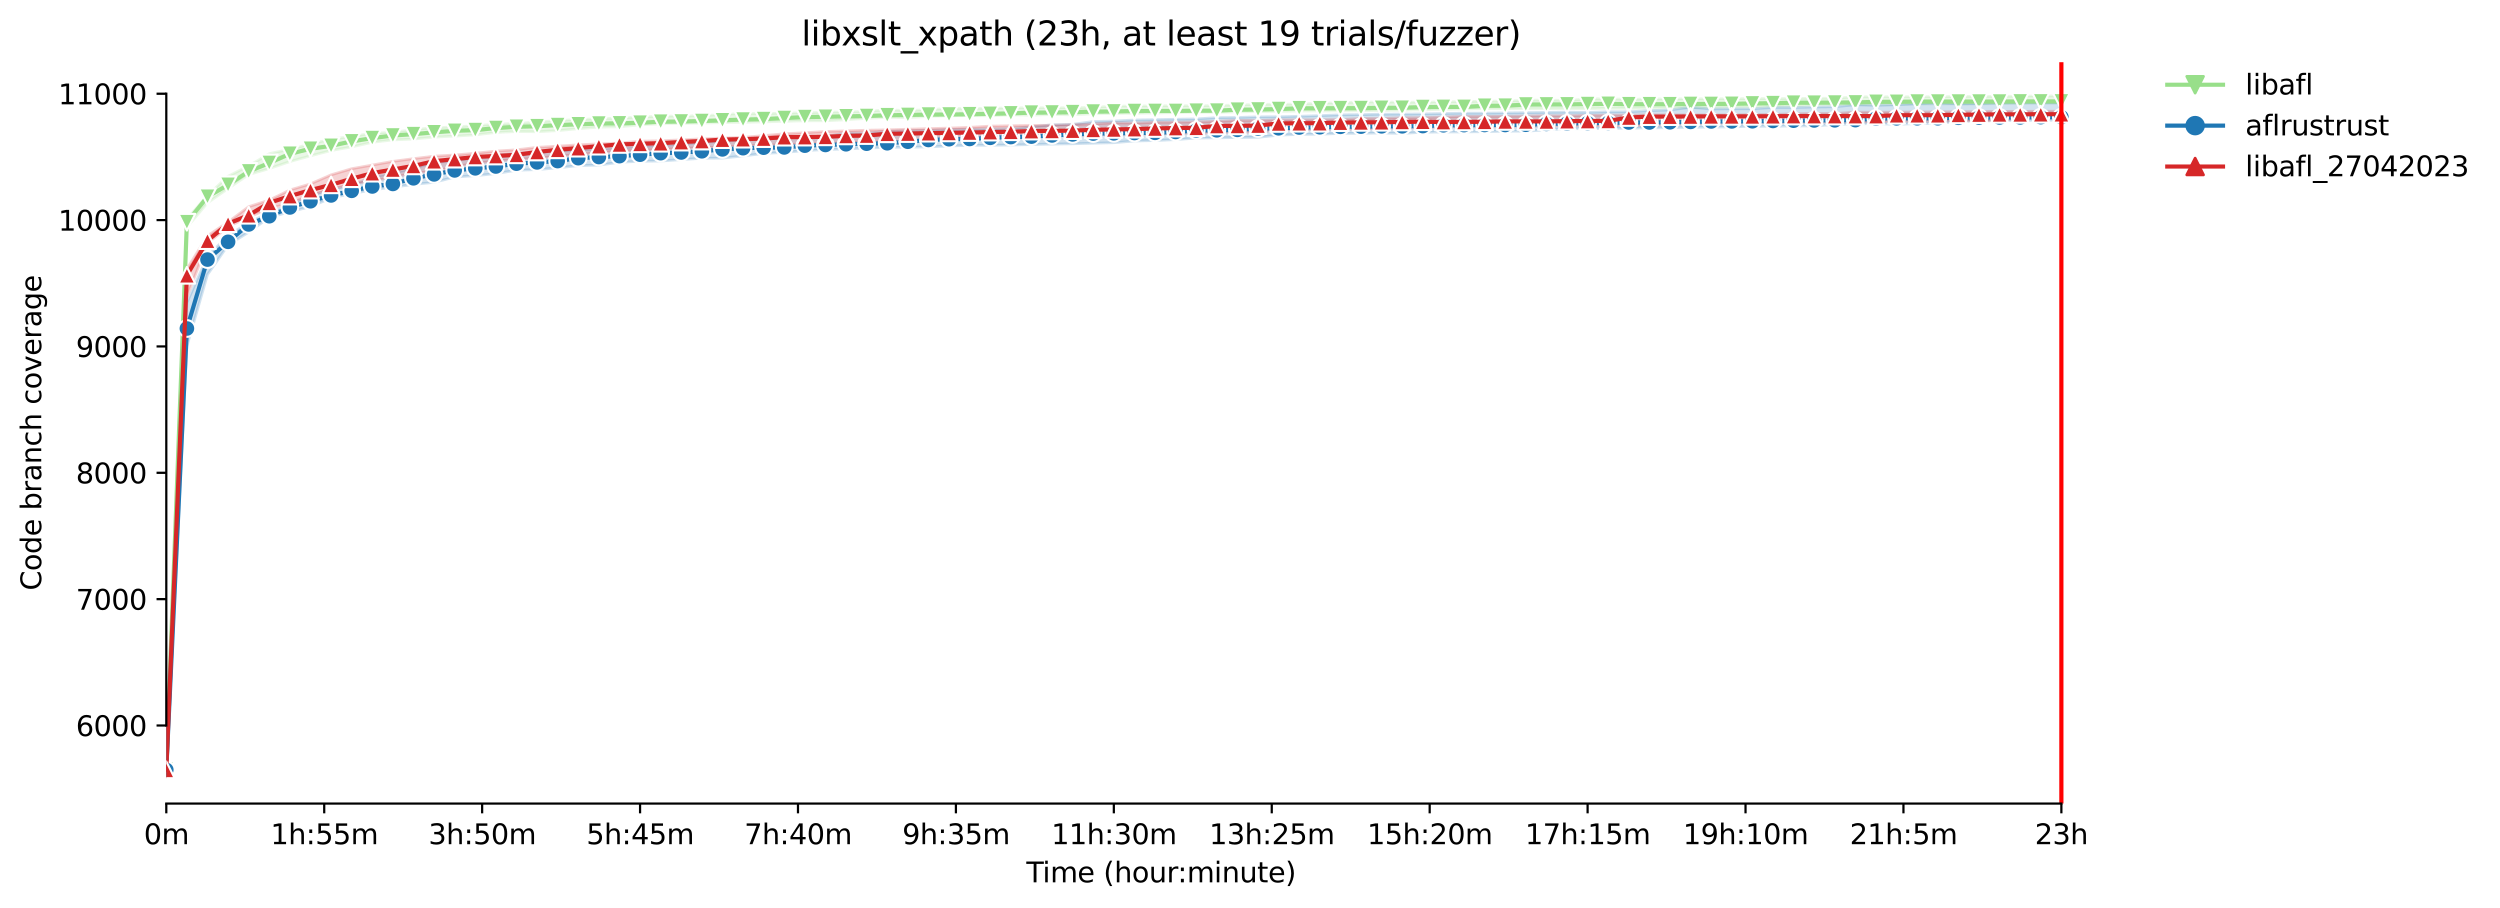 <?xml version="1.0" encoding="utf-8" standalone="no"?>
<!DOCTYPE svg PUBLIC "-//W3C//DTD SVG 1.1//EN"
  "http://www.w3.org/Graphics/SVG/1.1/DTD/svg11.dtd">
<svg xmlns:xlink="http://www.w3.org/1999/xlink" width="897.362pt" height="325.986pt" viewBox="0 0 897.362 325.986" xmlns="http://www.w3.org/2000/svg" version="1.1">
 <defs>
  <style type="text/css">*{stroke-linejoin: round; stroke-linecap: butt}</style>
 </defs>
 <g id="figure_1">
  <g id="patch_1">
   <path d="M 0 325.986 
L 897.362 325.986 
L 897.362 0 
L 0 0 
z
" style="fill: #ffffff"/>
  </g>
  <g id="axes_1">
   <g id="patch_2">
    <path d="M 59.691 288.43 
L 773.931 288.43 
L 773.931 22.318 
L 59.691 22.318 
z
" style="fill: #ffffff"/>
   </g>
   <g id="PolyCollection_1">
    <defs>
     <path id="m10da7fe30d" d="M 59.691 -49.652 
L 59.691 -49.652 
L 67.084 -244.404 
L 74.478 -253.157 
L 81.872 -258.305 
L 89.266 -263.317 
L 96.66 -265.471 
L 104.053 -267.988 
L 111.447 -270.052 
L 118.841 -271.954 
L 126.235 -273.249 
L 133.629 -274.905 
L 141.022 -275.766 
L 148.416 -276.061 
L 155.81 -276.764 
L 163.204 -277.127 
L 170.597 -277.558 
L 177.991 -278.442 
L 185.385 -278.778 
L 192.779 -278.692 
L 200.173 -279.1 
L 207.566 -279.78 
L 214.96 -280.347 
L 222.354 -280.46 
L 229.748 -281.163 
L 237.142 -281.548 
L 244.535 -281.685 
L 251.929 -281.798 
L 259.323 -281.98 
L 266.717 -282.071 
L 274.111 -282.229 
L 281.504 -282.433 
L 288.898 -282.635 
L 296.292 -282.615 
L 303.686 -283 
L 311.079 -283.499 
L 318.473 -283.862 
L 325.867 -283.748 
L 333.261 -284.202 
L 340.655 -284.406 
L 348.048 -284.474 
L 355.442 -284.406 
L 362.836 -284.741 
L 370.23 -284.633 
L 377.624 -284.882 
L 385.017 -284.769 
L 392.411 -285.155 
L 399.805 -285.245 
L 407.199 -285.336 
L 414.592 -285.427 
L 421.986 -285.563 
L 429.38 -285.722 
L 436.774 -285.631 
L 444.168 -285.858 
L 451.561 -285.926 
L 458.955 -285.994 
L 466.349 -286.13 
L 473.743 -286.152 
L 481.137 -286.198 
L 488.53 -286.243 
L 495.924 -286.334 
L 503.318 -286.425 
L 510.712 -286.561 
L 518.106 -286.742 
L 525.499 -286.878 
L 532.893 -286.969 
L 540.287 -286.969 
L 547.681 -287.014 
L 555.074 -287.014 
L 562.468 -287.014 
L 569.862 -286.99 
L 577.256 -287.105 
L 584.65 -287.082 
L 592.043 -287.173 
L 599.437 -287.264 
L 606.831 -287.354 
L 614.225 -287.354 
L 621.619 -287.581 
L 629.012 -287.626 
L 636.406 -287.853 
L 643.8 -287.989 
L 651.194 -288.261 
L 658.588 -288.397 
L 665.981 -288.488 
L 673.375 -288.488 
L 680.769 -288.624 
L 688.163 -288.624 
L 695.556 -288.67 
L 702.95 -288.67 
L 710.344 -288.67 
L 717.738 -288.806 
L 725.132 -288.987 
L 732.525 -289.032 
L 739.919 -289.032 
L 739.919 -291.572 
L 739.919 -291.572 
L 732.525 -291.572 
L 725.132 -291.482 
L 717.738 -291.391 
L 710.344 -291.391 
L 702.95 -291.391 
L 695.556 -291.255 
L 688.163 -291.255 
L 680.769 -291.255 
L 673.375 -291.255 
L 665.981 -291.255 
L 658.588 -290.711 
L 651.194 -290.711 
L 643.8 -290.62 
L 636.406 -290.62 
L 629.012 -290.62 
L 621.619 -290.574 
L 614.225 -290.529 
L 606.831 -290.529 
L 599.437 -290.484 
L 592.043 -290.484 
L 584.65 -290.302 
L 577.256 -290.529 
L 569.862 -290.529 
L 562.468 -289.925 
L 555.074 -290.103 
L 547.681 -289.985 
L 540.287 -289.713 
L 532.893 -289.645 
L 525.499 -289.554 
L 518.106 -289.441 
L 510.712 -289.285 
L 503.318 -289.327 
L 495.924 -289.35 
L 488.53 -289.395 
L 481.137 -289.078 
L 473.743 -288.987 
L 466.349 -288.647 
L 458.955 -288.579 
L 451.561 -288.534 
L 444.168 -288.307 
L 436.774 -288.103 
L 429.38 -288.035 
L 421.986 -288.035 
L 414.592 -287.989 
L 407.199 -287.944 
L 399.805 -287.876 
L 392.411 -287.49 
L 385.017 -287.309 
L 377.624 -287.309 
L 370.23 -287.309 
L 362.836 -287.264 
L 355.442 -287.128 
L 348.048 -287.059 
L 340.655 -287.082 
L 333.261 -286.629 
L 325.867 -286.288 
L 318.473 -286.583 
L 311.079 -286.016 
L 303.686 -285.815 
L 296.292 -285.703 
L 288.898 -285.472 
L 281.504 -285.404 
L 274.111 -285.155 
L 266.717 -285.313 
L 259.323 -284.86 
L 251.929 -284.452 
L 244.535 -284.365 
L 237.142 -284.271 
L 229.748 -283.998 
L 222.354 -283.59 
L 214.96 -283.363 
L 207.566 -283.091 
L 200.173 -282.728 
L 192.779 -282.207 
L 185.385 -281.685 
L 177.991 -281.413 
L 170.597 -280.897 
L 163.204 -280.393 
L 155.81 -280.166 
L 148.416 -279.463 
L 141.022 -278.488 
L 133.629 -278.172 
L 126.235 -276.991 
L 118.841 -276.084 
L 111.447 -274.247 
L 104.053 -272.433 
L 96.66 -270.823 
L 89.266 -266.446 
L 81.872 -262.727 
L 74.478 -255.856 
L 67.084 -247.374 
L 59.691 -49.652 
z
" style="stroke: #98df8a; stroke-opacity: 0.2"/>
    </defs>
    <g clip-path="url(#p790009a6eb)">
     <use xlink:href="#m10da7fe30d" x="0" y="325.986" style="fill: #98df8a; fill-opacity: 0.2; stroke: #98df8a; stroke-opacity: 0.2"/>
    </g>
   </g>
   <g id="PolyCollection_2">
    <defs>
     <path id="m0448447621" d="M 59.691 -49.652 
L 59.691 -49.652 
L 67.084 -201.703 
L 74.478 -227.419 
L 81.872 -238.031 
L 89.266 -242.658 
L 96.66 -247.963 
L 104.053 -249.96 
L 111.447 -251.797 
L 118.841 -254.924 
L 126.235 -256.468 
L 133.629 -257.829 
L 141.022 -258.781 
L 148.416 -259.779 
L 155.81 -260.55 
L 163.204 -262.432 
L 170.597 -262.931 
L 177.991 -263.679 
L 185.385 -264.881 
L 192.779 -265.108 
L 200.173 -265.737 
L 207.566 -266.537 
L 214.96 -266.718 
L 222.354 -267.739 
L 229.748 -268.101 
L 237.142 -268.192 
L 244.535 -268.691 
L 251.929 -269.167 
L 259.323 -269.235 
L 266.717 -270.006 
L 274.111 -270.913 
L 281.504 -271.276 
L 288.898 -271.934 
L 296.292 -272.319 
L 303.686 -272.501 
L 311.079 -272.864 
L 318.473 -273.09 
L 325.867 -273.158 
L 333.261 -273.249 
L 340.655 -273.589 
L 348.048 -273.816 
L 355.442 -273.857 
L 362.836 -273.929 
L 370.23 -274.111 
L 377.624 -274.27 
L 385.017 -274.383 
L 392.411 -274.587 
L 399.805 -274.768 
L 407.199 -275.381 
L 414.592 -275.539 
L 421.986 -275.88 
L 429.38 -276.424 
L 436.774 -276.515 
L 444.168 -276.628 
L 451.561 -276.696 
L 458.955 -277.467 
L 466.349 -277.762 
L 473.743 -277.824 
L 481.137 -278.102 
L 488.53 -278.147 
L 495.924 -278.261 
L 503.318 -278.102 
L 510.712 -278.533 
L 518.106 -278.601 
L 525.499 -278.646 
L 532.893 -278.737 
L 540.287 -278.896 
L 547.681 -278.918 
L 555.074 -279.349 
L 562.468 -279.803 
L 569.862 -279.803 
L 577.256 -279.871 
L 584.65 -279.984 
L 592.043 -280.075 
L 599.437 -280.143 
L 606.831 -280.302 
L 614.225 -280.37 
L 621.619 -280.46 
L 629.012 -280.64 
L 636.406 -280.687 
L 643.8 -280.755 
L 651.194 -280.801 
L 658.588 -281.277 
L 665.981 -281.549 
L 673.375 -281.617 
L 680.769 -281.345 
L 688.163 -281.64 
L 695.556 -281.662 
L 702.95 -282.388 
L 710.344 -282.592 
L 717.738 -282.683 
L 725.132 -282.728 
L 732.525 -282.819 
L 739.919 -282.819 
L 739.919 -289.055 
L 739.919 -289.055 
L 732.525 -289.055 
L 725.132 -289.055 
L 717.738 -289.055 
L 710.344 -288.811 
L 702.95 -288.715 
L 695.556 -289.032 
L 688.163 -288.783 
L 680.769 -288.397 
L 673.375 -288.171 
L 665.981 -288.379 
L 658.588 -287.672 
L 651.194 -287.581 
L 643.8 -287.4 
L 636.406 -287.422 
L 629.012 -286.946 
L 621.619 -286.946 
L 614.225 -286.878 
L 606.831 -287.49 
L 599.437 -286.515 
L 592.043 -286.266 
L 584.65 -285.858 
L 577.256 -285.858 
L 569.862 -285.608 
L 562.468 -285.722 
L 555.074 -285.631 
L 547.681 -285.54 
L 540.287 -285.449 
L 532.893 -285.359 
L 525.499 -285.359 
L 518.106 -285.224 
L 510.712 -285.087 
L 503.318 -285.019 
L 495.924 -284.996 
L 488.53 -284.837 
L 481.137 -284.769 
L 473.743 -284.474 
L 466.349 -284.248 
L 458.955 -284.067 
L 451.561 -284.043 
L 444.168 -283.817 
L 436.774 -283.749 
L 429.38 -283.295 
L 421.986 -283.182 
L 414.592 -283.023 
L 407.199 -282.91 
L 399.805 -282.547 
L 392.411 -282.365 
L 385.017 -281.368 
L 377.624 -281.186 
L 370.23 -280.46 
L 362.836 -279.825 
L 355.442 -279.689 
L 348.048 -279.578 
L 340.655 -279.44 
L 333.261 -279.168 
L 325.867 -279.009 
L 318.473 -278.873 
L 311.079 -278.17 
L 303.686 -278.306 
L 296.292 -276.945 
L 288.898 -276.9 
L 281.504 -276.583 
L 274.111 -276.266 
L 266.717 -275.902 
L 259.323 -275.222 
L 251.929 -274.995 
L 244.535 -274.111 
L 237.142 -273.771 
L 229.748 -273.408 
L 222.354 -272.864 
L 214.96 -272.569 
L 207.566 -272.096 
L 200.173 -271.843 
L 192.779 -271.276 
L 185.385 -270.936 
L 177.991 -270.256 
L 170.597 -269.417 
L 163.204 -268.396 
L 155.81 -267.648 
L 148.416 -265.607 
L 141.022 -263.883 
L 133.629 -262.445 
L 126.235 -259.439 
L 118.841 -258.01 
L 111.447 -255.72 
L 104.053 -252.568 
L 96.66 -249.597 
L 89.266 -246.105 
L 81.872 -241.433 
L 74.478 -234.018 
L 67.084 -217.327 
L 59.691 -49.652 
z
" style="stroke: #1f77b4; stroke-opacity: 0.2"/>
    </defs>
    <g clip-path="url(#p790009a6eb)">
     <use xlink:href="#m0448447621" x="0" y="325.986" style="fill: #1f77b4; fill-opacity: 0.2; stroke: #1f77b4; stroke-opacity: 0.2"/>
    </g>
   </g>
   <g id="PolyCollection_3">
    <defs>
     <path id="m1060749ddd" d="M 59.691 -49.652 
L 59.691 -49.652 
L 67.084 -219.482 
L 74.478 -238.644 
L 81.872 -244.653 
L 89.266 -248.074 
L 96.66 -251.116 
L 104.053 -252.998 
L 111.447 -255.878 
L 118.841 -258.123 
L 126.235 -259.824 
L 133.629 -261.132 
L 141.022 -262.251 
L 148.416 -263.883 
L 155.81 -264.428 
L 163.204 -266.151 
L 170.597 -267.353 
L 177.991 -268.147 
L 185.385 -268.804 
L 192.779 -269.145 
L 200.173 -269.984 
L 207.566 -270.46 
L 214.96 -271.208 
L 222.354 -271.684 
L 229.748 -272.07 
L 237.142 -272.341 
L 244.535 -272.728 
L 251.929 -273 
L 259.323 -273.135 
L 266.717 -273.657 
L 274.111 -273.884 
L 281.504 -274.043 
L 288.898 -274.292 
L 296.292 -274.587 
L 303.686 -274.7 
L 311.079 -275.154 
L 318.473 -274.995 
L 325.867 -275.241 
L 333.261 -275.426 
L 340.655 -276.106 
L 348.048 -276.379 
L 355.442 -276.792 
L 362.836 -276.991 
L 370.23 -277.082 
L 377.624 -277.263 
L 385.017 -277.354 
L 392.411 -277.558 
L 399.805 -277.739 
L 407.199 -277.785 
L 414.592 -277.966 
L 421.986 -278.079 
L 429.38 -278.215 
L 436.774 -278.306 
L 444.168 -278.688 
L 451.561 -278.394 
L 458.955 -279.571 
L 466.349 -279.485 
L 473.743 -279.576 
L 481.137 -279.689 
L 488.53 -279.599 
L 495.924 -279.939 
L 503.318 -280.052 
L 510.712 -280.188 
L 518.106 -280.37 
L 525.499 -280.551 
L 532.893 -280.597 
L 540.287 -280.642 
L 547.681 -280.687 
L 555.074 -280.778 
L 562.468 -280.778 
L 569.862 -280.869 
L 577.256 -280.959 
L 584.65 -280.959 
L 592.043 -281.005 
L 599.437 -281.322 
L 606.831 -281.594 
L 614.225 -281.685 
L 621.619 -281.821 
L 629.012 -281.912 
L 636.406 -282.002 
L 643.8 -282.002 
L 651.194 -282.093 
L 658.588 -282.184 
L 665.981 -282.229 
L 673.375 -282.32 
L 680.769 -282.411 
L 688.163 -282.501 
L 695.556 -282.501 
L 702.95 -282.592 
L 710.344 -282.637 
L 717.738 -282.637 
L 725.132 -283.545 
L 732.525 -283.681 
L 739.919 -283.681 
L 739.919 -286.039 
L 739.919 -286.039 
L 732.525 -286.039 
L 725.132 -285.994 
L 717.738 -285.994 
L 710.344 -285.903 
L 702.95 -285.858 
L 695.556 -285.812 
L 688.163 -285.767 
L 680.769 -285.722 
L 673.375 -285.722 
L 665.981 -285.722 
L 658.588 -285.223 
L 651.194 -285.223 
L 643.8 -285.132 
L 636.406 -284.905 
L 629.012 -284.86 
L 621.619 -284.724 
L 614.225 -284.724 
L 606.831 -284.724 
L 599.437 -284.724 
L 592.043 -284.724 
L 584.65 -284.633 
L 577.256 -284.633 
L 569.862 -284.542 
L 562.468 -284.406 
L 555.074 -284.406 
L 547.681 -284.316 
L 540.287 -284.225 
L 532.893 -284.179 
L 525.499 -284.179 
L 518.106 -283.953 
L 510.712 -283.726 
L 503.318 -283.703 
L 495.924 -283.454 
L 488.53 -283.431 
L 481.137 -283.068 
L 473.743 -282.978 
L 466.349 -282.955 
L 458.955 -282.932 
L 451.561 -282.728 
L 444.168 -282.751 
L 436.774 -282.433 
L 429.38 -282.229 
L 421.986 -282.093 
L 414.592 -282.071 
L 407.199 -281.776 
L 399.805 -281.866 
L 392.411 -281.504 
L 385.017 -281.231 
L 377.624 -281.027 
L 370.23 -280.959 
L 362.836 -280.846 
L 355.442 -280.71 
L 348.048 -280.279 
L 340.655 -280.007 
L 333.261 -279.803 
L 325.867 -279.599 
L 318.473 -279.372 
L 311.079 -279.236 
L 303.686 -279.009 
L 296.292 -278.782 
L 288.898 -278.329 
L 281.504 -277.966 
L 274.111 -277.308 
L 266.717 -276.676 
L 259.323 -276.447 
L 251.929 -276.152 
L 244.535 -275.789 
L 237.142 -275.449 
L 229.748 -275.313 
L 222.354 -274.632 
L 214.96 -274.36 
L 207.566 -273.997 
L 200.173 -273.521 
L 192.779 -273.09 
L 185.385 -272.206 
L 177.991 -271.752 
L 170.597 -270.981 
L 163.204 -270.346 
L 155.81 -269.938 
L 148.416 -269.031 
L 141.022 -268.056 
L 133.629 -266.741 
L 126.235 -265.425 
L 118.841 -263.226 
L 111.447 -259.983 
L 104.053 -257.786 
L 96.66 -254.155 
L 89.266 -251.797 
L 81.872 -246.286 
L 74.478 -241.365 
L 67.084 -229.414 
L 59.691 -49.652 
z
" style="stroke: #d62728; stroke-opacity: 0.2"/>
    </defs>
    <g clip-path="url(#p790009a6eb)">
     <use xlink:href="#m1060749ddd" x="0" y="325.986" style="fill: #d62728; fill-opacity: 0.2; stroke: #d62728; stroke-opacity: 0.2"/>
    </g>
   </g>
   <g id="matplotlib.axis_1">
    <g id="xtick_1">
     <g id="line2d_1">
      <defs>
       <path id="m9ab6108590" d="M 0 0 
L 0 3.5 
" style="stroke: #000000; stroke-width: 0.8"/>
      </defs>
      <g>
       <use xlink:href="#m9ab6108590" x="59.691" y="288.43" style="stroke: #000000; stroke-width: 0.8"/>
      </g>
     </g>
     <g id="text_1">
      <!-- 0m -->
      <g transform="translate(51.639 303.029) scale(0.1 -0.1)">
       <defs>
        <path id="DejaVuSans-30" d="M 2034 4250 
Q 1547 4250 1301 3770 
Q 1056 3291 1056 2328 
Q 1056 1369 1301 889 
Q 1547 409 2034 409 
Q 2525 409 2770 889 
Q 3016 1369 3016 2328 
Q 3016 3291 2770 3770 
Q 2525 4250 2034 4250 
z
M 2034 4750 
Q 2819 4750 3233 4129 
Q 3647 3509 3647 2328 
Q 3647 1150 3233 529 
Q 2819 -91 2034 -91 
Q 1250 -91 836 529 
Q 422 1150 422 2328 
Q 422 3509 836 4129 
Q 1250 4750 2034 4750 
z
" transform="scale(0.016)"/>
        <path id="DejaVuSans-6d" d="M 3328 2828 
Q 3544 3216 3844 3400 
Q 4144 3584 4550 3584 
Q 5097 3584 5394 3201 
Q 5691 2819 5691 2113 
L 5691 0 
L 5113 0 
L 5113 2094 
Q 5113 2597 4934 2840 
Q 4756 3084 4391 3084 
Q 3944 3084 3684 2787 
Q 3425 2491 3425 1978 
L 3425 0 
L 2847 0 
L 2847 2094 
Q 2847 2600 2669 2842 
Q 2491 3084 2119 3084 
Q 1678 3084 1418 2786 
Q 1159 2488 1159 1978 
L 1159 0 
L 581 0 
L 581 3500 
L 1159 3500 
L 1159 2956 
Q 1356 3278 1631 3431 
Q 1906 3584 2284 3584 
Q 2666 3584 2933 3390 
Q 3200 3197 3328 2828 
z
" transform="scale(0.016)"/>
       </defs>
       <use xlink:href="#DejaVuSans-30"/>
       <use xlink:href="#DejaVuSans-6d" x="63.623"/>
      </g>
     </g>
    </g>
    <g id="xtick_2">
     <g id="line2d_2">
      <g>
       <use xlink:href="#m9ab6108590" x="116.376" y="288.43" style="stroke: #000000; stroke-width: 0.8"/>
      </g>
     </g>
     <g id="text_2">
      <!-- 1h:55m -->
      <g transform="translate(97.109 303.029) scale(0.1 -0.1)">
       <defs>
        <path id="DejaVuSans-31" d="M 794 531 
L 1825 531 
L 1825 4091 
L 703 3866 
L 703 4441 
L 1819 4666 
L 2450 4666 
L 2450 531 
L 3481 531 
L 3481 0 
L 794 0 
L 794 531 
z
" transform="scale(0.016)"/>
        <path id="DejaVuSans-68" d="M 3513 2113 
L 3513 0 
L 2938 0 
L 2938 2094 
Q 2938 2591 2744 2837 
Q 2550 3084 2163 3084 
Q 1697 3084 1428 2787 
Q 1159 2491 1159 1978 
L 1159 0 
L 581 0 
L 581 4863 
L 1159 4863 
L 1159 2956 
Q 1366 3272 1645 3428 
Q 1925 3584 2291 3584 
Q 2894 3584 3203 3211 
Q 3513 2838 3513 2113 
z
" transform="scale(0.016)"/>
        <path id="DejaVuSans-3a" d="M 750 794 
L 1409 794 
L 1409 0 
L 750 0 
L 750 794 
z
M 750 3309 
L 1409 3309 
L 1409 2516 
L 750 2516 
L 750 3309 
z
" transform="scale(0.016)"/>
        <path id="DejaVuSans-35" d="M 691 4666 
L 3169 4666 
L 3169 4134 
L 1269 4134 
L 1269 2991 
Q 1406 3038 1543 3061 
Q 1681 3084 1819 3084 
Q 2600 3084 3056 2656 
Q 3513 2228 3513 1497 
Q 3513 744 3044 326 
Q 2575 -91 1722 -91 
Q 1428 -91 1123 -41 
Q 819 9 494 109 
L 494 744 
Q 775 591 1075 516 
Q 1375 441 1709 441 
Q 2250 441 2565 725 
Q 2881 1009 2881 1497 
Q 2881 1984 2565 2268 
Q 2250 2553 1709 2553 
Q 1456 2553 1204 2497 
Q 953 2441 691 2322 
L 691 4666 
z
" transform="scale(0.016)"/>
       </defs>
       <use xlink:href="#DejaVuSans-31"/>
       <use xlink:href="#DejaVuSans-68" x="63.623"/>
       <use xlink:href="#DejaVuSans-3a" x="127.002"/>
       <use xlink:href="#DejaVuSans-35" x="160.693"/>
       <use xlink:href="#DejaVuSans-35" x="224.316"/>
       <use xlink:href="#DejaVuSans-6d" x="287.939"/>
      </g>
     </g>
    </g>
    <g id="xtick_3">
     <g id="line2d_3">
      <g>
       <use xlink:href="#m9ab6108590" x="173.062" y="288.43" style="stroke: #000000; stroke-width: 0.8"/>
      </g>
     </g>
     <g id="text_3">
      <!-- 3h:50m -->
      <g transform="translate(153.795 303.029) scale(0.1 -0.1)">
       <defs>
        <path id="DejaVuSans-33" d="M 2597 2516 
Q 3050 2419 3304 2112 
Q 3559 1806 3559 1356 
Q 3559 666 3084 287 
Q 2609 -91 1734 -91 
Q 1441 -91 1130 -33 
Q 819 25 488 141 
L 488 750 
Q 750 597 1062 519 
Q 1375 441 1716 441 
Q 2309 441 2620 675 
Q 2931 909 2931 1356 
Q 2931 1769 2642 2001 
Q 2353 2234 1838 2234 
L 1294 2234 
L 1294 2753 
L 1863 2753 
Q 2328 2753 2575 2939 
Q 2822 3125 2822 3475 
Q 2822 3834 2567 4026 
Q 2313 4219 1838 4219 
Q 1578 4219 1281 4162 
Q 984 4106 628 3988 
L 628 4550 
Q 988 4650 1302 4700 
Q 1616 4750 1894 4750 
Q 2613 4750 3031 4423 
Q 3450 4097 3450 3541 
Q 3450 3153 3228 2886 
Q 3006 2619 2597 2516 
z
" transform="scale(0.016)"/>
       </defs>
       <use xlink:href="#DejaVuSans-33"/>
       <use xlink:href="#DejaVuSans-68" x="63.623"/>
       <use xlink:href="#DejaVuSans-3a" x="127.002"/>
       <use xlink:href="#DejaVuSans-35" x="160.693"/>
       <use xlink:href="#DejaVuSans-30" x="224.316"/>
       <use xlink:href="#DejaVuSans-6d" x="287.939"/>
      </g>
     </g>
    </g>
    <g id="xtick_4">
     <g id="line2d_4">
      <g>
       <use xlink:href="#m9ab6108590" x="229.748" y="288.43" style="stroke: #000000; stroke-width: 0.8"/>
      </g>
     </g>
     <g id="text_4">
      <!-- 5h:45m -->
      <g transform="translate(210.481 303.029) scale(0.1 -0.1)">
       <defs>
        <path id="DejaVuSans-34" d="M 2419 4116 
L 825 1625 
L 2419 1625 
L 2419 4116 
z
M 2253 4666 
L 3047 4666 
L 3047 1625 
L 3713 1625 
L 3713 1100 
L 3047 1100 
L 3047 0 
L 2419 0 
L 2419 1100 
L 313 1100 
L 313 1709 
L 2253 4666 
z
" transform="scale(0.016)"/>
       </defs>
       <use xlink:href="#DejaVuSans-35"/>
       <use xlink:href="#DejaVuSans-68" x="63.623"/>
       <use xlink:href="#DejaVuSans-3a" x="127.002"/>
       <use xlink:href="#DejaVuSans-34" x="160.693"/>
       <use xlink:href="#DejaVuSans-35" x="224.316"/>
       <use xlink:href="#DejaVuSans-6d" x="287.939"/>
      </g>
     </g>
    </g>
    <g id="xtick_5">
     <g id="line2d_5">
      <g>
       <use xlink:href="#m9ab6108590" x="286.433" y="288.43" style="stroke: #000000; stroke-width: 0.8"/>
      </g>
     </g>
     <g id="text_5">
      <!-- 7h:40m -->
      <g transform="translate(267.166 303.029) scale(0.1 -0.1)">
       <defs>
        <path id="DejaVuSans-37" d="M 525 4666 
L 3525 4666 
L 3525 4397 
L 1831 0 
L 1172 0 
L 2766 4134 
L 525 4134 
L 525 4666 
z
" transform="scale(0.016)"/>
       </defs>
       <use xlink:href="#DejaVuSans-37"/>
       <use xlink:href="#DejaVuSans-68" x="63.623"/>
       <use xlink:href="#DejaVuSans-3a" x="127.002"/>
       <use xlink:href="#DejaVuSans-34" x="160.693"/>
       <use xlink:href="#DejaVuSans-30" x="224.316"/>
       <use xlink:href="#DejaVuSans-6d" x="287.939"/>
      </g>
     </g>
    </g>
    <g id="xtick_6">
     <g id="line2d_6">
      <g>
       <use xlink:href="#m9ab6108590" x="343.119" y="288.43" style="stroke: #000000; stroke-width: 0.8"/>
      </g>
     </g>
     <g id="text_6">
      <!-- 9h:35m -->
      <g transform="translate(323.852 303.029) scale(0.1 -0.1)">
       <defs>
        <path id="DejaVuSans-39" d="M 703 97 
L 703 672 
Q 941 559 1184 500 
Q 1428 441 1663 441 
Q 2288 441 2617 861 
Q 2947 1281 2994 2138 
Q 2813 1869 2534 1725 
Q 2256 1581 1919 1581 
Q 1219 1581 811 2004 
Q 403 2428 403 3163 
Q 403 3881 828 4315 
Q 1253 4750 1959 4750 
Q 2769 4750 3195 4129 
Q 3622 3509 3622 2328 
Q 3622 1225 3098 567 
Q 2575 -91 1691 -91 
Q 1453 -91 1209 -44 
Q 966 3 703 97 
z
M 1959 2075 
Q 2384 2075 2632 2365 
Q 2881 2656 2881 3163 
Q 2881 3666 2632 3958 
Q 2384 4250 1959 4250 
Q 1534 4250 1286 3958 
Q 1038 3666 1038 3163 
Q 1038 2656 1286 2365 
Q 1534 2075 1959 2075 
z
" transform="scale(0.016)"/>
       </defs>
       <use xlink:href="#DejaVuSans-39"/>
       <use xlink:href="#DejaVuSans-68" x="63.623"/>
       <use xlink:href="#DejaVuSans-3a" x="127.002"/>
       <use xlink:href="#DejaVuSans-33" x="160.693"/>
       <use xlink:href="#DejaVuSans-35" x="224.316"/>
       <use xlink:href="#DejaVuSans-6d" x="287.939"/>
      </g>
     </g>
    </g>
    <g id="xtick_7">
     <g id="line2d_7">
      <g>
       <use xlink:href="#m9ab6108590" x="399.805" y="288.43" style="stroke: #000000; stroke-width: 0.8"/>
      </g>
     </g>
     <g id="text_7">
      <!-- 11h:30m -->
      <g transform="translate(377.356 303.029) scale(0.1 -0.1)">
       <use xlink:href="#DejaVuSans-31"/>
       <use xlink:href="#DejaVuSans-31" x="63.623"/>
       <use xlink:href="#DejaVuSans-68" x="127.246"/>
       <use xlink:href="#DejaVuSans-3a" x="190.625"/>
       <use xlink:href="#DejaVuSans-33" x="224.316"/>
       <use xlink:href="#DejaVuSans-30" x="287.939"/>
       <use xlink:href="#DejaVuSans-6d" x="351.562"/>
      </g>
     </g>
    </g>
    <g id="xtick_8">
     <g id="line2d_8">
      <g>
       <use xlink:href="#m9ab6108590" x="456.491" y="288.43" style="stroke: #000000; stroke-width: 0.8"/>
      </g>
     </g>
     <g id="text_8">
      <!-- 13h:25m -->
      <g transform="translate(434.042 303.029) scale(0.1 -0.1)">
       <defs>
        <path id="DejaVuSans-32" d="M 1228 531 
L 3431 531 
L 3431 0 
L 469 0 
L 469 531 
Q 828 903 1448 1529 
Q 2069 2156 2228 2338 
Q 2531 2678 2651 2914 
Q 2772 3150 2772 3378 
Q 2772 3750 2511 3984 
Q 2250 4219 1831 4219 
Q 1534 4219 1204 4116 
Q 875 4013 500 3803 
L 500 4441 
Q 881 4594 1212 4672 
Q 1544 4750 1819 4750 
Q 2544 4750 2975 4387 
Q 3406 4025 3406 3419 
Q 3406 3131 3298 2873 
Q 3191 2616 2906 2266 
Q 2828 2175 2409 1742 
Q 1991 1309 1228 531 
z
" transform="scale(0.016)"/>
       </defs>
       <use xlink:href="#DejaVuSans-31"/>
       <use xlink:href="#DejaVuSans-33" x="63.623"/>
       <use xlink:href="#DejaVuSans-68" x="127.246"/>
       <use xlink:href="#DejaVuSans-3a" x="190.625"/>
       <use xlink:href="#DejaVuSans-32" x="224.316"/>
       <use xlink:href="#DejaVuSans-35" x="287.939"/>
       <use xlink:href="#DejaVuSans-6d" x="351.562"/>
      </g>
     </g>
    </g>
    <g id="xtick_9">
     <g id="line2d_9">
      <g>
       <use xlink:href="#m9ab6108590" x="513.176" y="288.43" style="stroke: #000000; stroke-width: 0.8"/>
      </g>
     </g>
     <g id="text_9">
      <!-- 15h:20m -->
      <g transform="translate(490.728 303.029) scale(0.1 -0.1)">
       <use xlink:href="#DejaVuSans-31"/>
       <use xlink:href="#DejaVuSans-35" x="63.623"/>
       <use xlink:href="#DejaVuSans-68" x="127.246"/>
       <use xlink:href="#DejaVuSans-3a" x="190.625"/>
       <use xlink:href="#DejaVuSans-32" x="224.316"/>
       <use xlink:href="#DejaVuSans-30" x="287.939"/>
       <use xlink:href="#DejaVuSans-6d" x="351.562"/>
      </g>
     </g>
    </g>
    <g id="xtick_10">
     <g id="line2d_10">
      <g>
       <use xlink:href="#m9ab6108590" x="569.862" y="288.43" style="stroke: #000000; stroke-width: 0.8"/>
      </g>
     </g>
     <g id="text_10">
      <!-- 17h:15m -->
      <g transform="translate(547.414 303.029) scale(0.1 -0.1)">
       <use xlink:href="#DejaVuSans-31"/>
       <use xlink:href="#DejaVuSans-37" x="63.623"/>
       <use xlink:href="#DejaVuSans-68" x="127.246"/>
       <use xlink:href="#DejaVuSans-3a" x="190.625"/>
       <use xlink:href="#DejaVuSans-31" x="224.316"/>
       <use xlink:href="#DejaVuSans-35" x="287.939"/>
       <use xlink:href="#DejaVuSans-6d" x="351.562"/>
      </g>
     </g>
    </g>
    <g id="xtick_11">
     <g id="line2d_11">
      <g>
       <use xlink:href="#m9ab6108590" x="626.548" y="288.43" style="stroke: #000000; stroke-width: 0.8"/>
      </g>
     </g>
     <g id="text_11">
      <!-- 19h:10m -->
      <g transform="translate(604.099 303.029) scale(0.1 -0.1)">
       <use xlink:href="#DejaVuSans-31"/>
       <use xlink:href="#DejaVuSans-39" x="63.623"/>
       <use xlink:href="#DejaVuSans-68" x="127.246"/>
       <use xlink:href="#DejaVuSans-3a" x="190.625"/>
       <use xlink:href="#DejaVuSans-31" x="224.316"/>
       <use xlink:href="#DejaVuSans-30" x="287.939"/>
       <use xlink:href="#DejaVuSans-6d" x="351.562"/>
      </g>
     </g>
    </g>
    <g id="xtick_12">
     <g id="line2d_12">
      <g>
       <use xlink:href="#m9ab6108590" x="683.233" y="288.43" style="stroke: #000000; stroke-width: 0.8"/>
      </g>
     </g>
     <g id="text_12">
      <!-- 21h:5m -->
      <g transform="translate(663.966 303.029) scale(0.1 -0.1)">
       <use xlink:href="#DejaVuSans-32"/>
       <use xlink:href="#DejaVuSans-31" x="63.623"/>
       <use xlink:href="#DejaVuSans-68" x="127.246"/>
       <use xlink:href="#DejaVuSans-3a" x="190.625"/>
       <use xlink:href="#DejaVuSans-35" x="224.316"/>
       <use xlink:href="#DejaVuSans-6d" x="287.939"/>
      </g>
     </g>
    </g>
    <g id="xtick_13">
     <g id="line2d_13">
      <g>
       <use xlink:href="#m9ab6108590" x="739.919" y="288.43" style="stroke: #000000; stroke-width: 0.8"/>
      </g>
     </g>
     <g id="text_13">
      <!-- 23h -->
      <g transform="translate(730.388 303.029) scale(0.1 -0.1)">
       <use xlink:href="#DejaVuSans-32"/>
       <use xlink:href="#DejaVuSans-33" x="63.623"/>
       <use xlink:href="#DejaVuSans-68" x="127.246"/>
      </g>
     </g>
    </g>
    <g id="text_14">
     <!-- Time (hour:minute) -->
     <g transform="translate(368.404 316.707) scale(0.1 -0.1)">
      <defs>
       <path id="DejaVuSans-54" d="M -19 4666 
L 3928 4666 
L 3928 4134 
L 2272 4134 
L 2272 0 
L 1638 0 
L 1638 4134 
L -19 4134 
L -19 4666 
z
" transform="scale(0.016)"/>
       <path id="DejaVuSans-69" d="M 603 3500 
L 1178 3500 
L 1178 0 
L 603 0 
L 603 3500 
z
M 603 4863 
L 1178 4863 
L 1178 4134 
L 603 4134 
L 603 4863 
z
" transform="scale(0.016)"/>
       <path id="DejaVuSans-65" d="M 3597 1894 
L 3597 1613 
L 953 1613 
Q 991 1019 1311 708 
Q 1631 397 2203 397 
Q 2534 397 2845 478 
Q 3156 559 3463 722 
L 3463 178 
Q 3153 47 2828 -22 
Q 2503 -91 2169 -91 
Q 1331 -91 842 396 
Q 353 884 353 1716 
Q 353 2575 817 3079 
Q 1281 3584 2069 3584 
Q 2775 3584 3186 3129 
Q 3597 2675 3597 1894 
z
M 3022 2063 
Q 3016 2534 2758 2815 
Q 2500 3097 2075 3097 
Q 1594 3097 1305 2825 
Q 1016 2553 972 2059 
L 3022 2063 
z
" transform="scale(0.016)"/>
       <path id="DejaVuSans-20" transform="scale(0.016)"/>
       <path id="DejaVuSans-28" d="M 1984 4856 
Q 1566 4138 1362 3434 
Q 1159 2731 1159 2009 
Q 1159 1288 1364 580 
Q 1569 -128 1984 -844 
L 1484 -844 
Q 1016 -109 783 600 
Q 550 1309 550 2009 
Q 550 2706 781 3412 
Q 1013 4119 1484 4856 
L 1984 4856 
z
" transform="scale(0.016)"/>
       <path id="DejaVuSans-6f" d="M 1959 3097 
Q 1497 3097 1228 2736 
Q 959 2375 959 1747 
Q 959 1119 1226 758 
Q 1494 397 1959 397 
Q 2419 397 2687 759 
Q 2956 1122 2956 1747 
Q 2956 2369 2687 2733 
Q 2419 3097 1959 3097 
z
M 1959 3584 
Q 2709 3584 3137 3096 
Q 3566 2609 3566 1747 
Q 3566 888 3137 398 
Q 2709 -91 1959 -91 
Q 1206 -91 779 398 
Q 353 888 353 1747 
Q 353 2609 779 3096 
Q 1206 3584 1959 3584 
z
" transform="scale(0.016)"/>
       <path id="DejaVuSans-75" d="M 544 1381 
L 544 3500 
L 1119 3500 
L 1119 1403 
Q 1119 906 1312 657 
Q 1506 409 1894 409 
Q 2359 409 2629 706 
Q 2900 1003 2900 1516 
L 2900 3500 
L 3475 3500 
L 3475 0 
L 2900 0 
L 2900 538 
Q 2691 219 2414 64 
Q 2138 -91 1772 -91 
Q 1169 -91 856 284 
Q 544 659 544 1381 
z
M 1991 3584 
L 1991 3584 
z
" transform="scale(0.016)"/>
       <path id="DejaVuSans-72" d="M 2631 2963 
Q 2534 3019 2420 3045 
Q 2306 3072 2169 3072 
Q 1681 3072 1420 2755 
Q 1159 2438 1159 1844 
L 1159 0 
L 581 0 
L 581 3500 
L 1159 3500 
L 1159 2956 
Q 1341 3275 1631 3429 
Q 1922 3584 2338 3584 
Q 2397 3584 2469 3576 
Q 2541 3569 2628 3553 
L 2631 2963 
z
" transform="scale(0.016)"/>
       <path id="DejaVuSans-6e" d="M 3513 2113 
L 3513 0 
L 2938 0 
L 2938 2094 
Q 2938 2591 2744 2837 
Q 2550 3084 2163 3084 
Q 1697 3084 1428 2787 
Q 1159 2491 1159 1978 
L 1159 0 
L 581 0 
L 581 3500 
L 1159 3500 
L 1159 2956 
Q 1366 3272 1645 3428 
Q 1925 3584 2291 3584 
Q 2894 3584 3203 3211 
Q 3513 2838 3513 2113 
z
" transform="scale(0.016)"/>
       <path id="DejaVuSans-74" d="M 1172 4494 
L 1172 3500 
L 2356 3500 
L 2356 3053 
L 1172 3053 
L 1172 1153 
Q 1172 725 1289 603 
Q 1406 481 1766 481 
L 2356 481 
L 2356 0 
L 1766 0 
Q 1100 0 847 248 
Q 594 497 594 1153 
L 594 3053 
L 172 3053 
L 172 3500 
L 594 3500 
L 594 4494 
L 1172 4494 
z
" transform="scale(0.016)"/>
       <path id="DejaVuSans-29" d="M 513 4856 
L 1013 4856 
Q 1481 4119 1714 3412 
Q 1947 2706 1947 2009 
Q 1947 1309 1714 600 
Q 1481 -109 1013 -844 
L 513 -844 
Q 928 -128 1133 580 
Q 1338 1288 1338 2009 
Q 1338 2731 1133 3434 
Q 928 4138 513 4856 
z
" transform="scale(0.016)"/>
      </defs>
      <use xlink:href="#DejaVuSans-54"/>
      <use xlink:href="#DejaVuSans-69" x="57.959"/>
      <use xlink:href="#DejaVuSans-6d" x="85.742"/>
      <use xlink:href="#DejaVuSans-65" x="183.154"/>
      <use xlink:href="#DejaVuSans-20" x="244.678"/>
      <use xlink:href="#DejaVuSans-28" x="276.465"/>
      <use xlink:href="#DejaVuSans-68" x="315.479"/>
      <use xlink:href="#DejaVuSans-6f" x="378.857"/>
      <use xlink:href="#DejaVuSans-75" x="440.039"/>
      <use xlink:href="#DejaVuSans-72" x="503.418"/>
      <use xlink:href="#DejaVuSans-3a" x="542.781"/>
      <use xlink:href="#DejaVuSans-6d" x="576.473"/>
      <use xlink:href="#DejaVuSans-69" x="673.885"/>
      <use xlink:href="#DejaVuSans-6e" x="701.668"/>
      <use xlink:href="#DejaVuSans-75" x="765.047"/>
      <use xlink:href="#DejaVuSans-74" x="828.426"/>
      <use xlink:href="#DejaVuSans-65" x="867.635"/>
      <use xlink:href="#DejaVuSans-29" x="929.158"/>
     </g>
    </g>
   </g>
   <g id="matplotlib.axis_2">
    <g id="ytick_1">
     <g id="line2d_14">
      <defs>
       <path id="m6fb240f5cd" d="M 0 0 
L -3.5 0 
" style="stroke: #000000; stroke-width: 0.8"/>
      </defs>
      <g>
       <use xlink:href="#m6fb240f5cd" x="59.691" y="260.415" style="stroke: #000000; stroke-width: 0.8"/>
      </g>
     </g>
     <g id="text_15">
      <!-- 6000 -->
      <g transform="translate(27.241 264.214) scale(0.1 -0.1)">
       <defs>
        <path id="DejaVuSans-36" d="M 2113 2584 
Q 1688 2584 1439 2293 
Q 1191 2003 1191 1497 
Q 1191 994 1439 701 
Q 1688 409 2113 409 
Q 2538 409 2786 701 
Q 3034 994 3034 1497 
Q 3034 2003 2786 2293 
Q 2538 2584 2113 2584 
z
M 3366 4563 
L 3366 3988 
Q 3128 4100 2886 4159 
Q 2644 4219 2406 4219 
Q 1781 4219 1451 3797 
Q 1122 3375 1075 2522 
Q 1259 2794 1537 2939 
Q 1816 3084 2150 3084 
Q 2853 3084 3261 2657 
Q 3669 2231 3669 1497 
Q 3669 778 3244 343 
Q 2819 -91 2113 -91 
Q 1303 -91 875 529 
Q 447 1150 447 2328 
Q 447 3434 972 4092 
Q 1497 4750 2381 4750 
Q 2619 4750 2861 4703 
Q 3103 4656 3366 4563 
z
" transform="scale(0.016)"/>
       </defs>
       <use xlink:href="#DejaVuSans-36"/>
       <use xlink:href="#DejaVuSans-30" x="63.623"/>
       <use xlink:href="#DejaVuSans-30" x="127.246"/>
       <use xlink:href="#DejaVuSans-30" x="190.869"/>
      </g>
     </g>
    </g>
    <g id="ytick_2">
     <g id="line2d_15">
      <g>
       <use xlink:href="#m6fb240f5cd" x="59.691" y="215.06" style="stroke: #000000; stroke-width: 0.8"/>
      </g>
     </g>
     <g id="text_16">
      <!-- 7000 -->
      <g transform="translate(27.241 218.86) scale(0.1 -0.1)">
       <use xlink:href="#DejaVuSans-37"/>
       <use xlink:href="#DejaVuSans-30" x="63.623"/>
       <use xlink:href="#DejaVuSans-30" x="127.246"/>
       <use xlink:href="#DejaVuSans-30" x="190.869"/>
      </g>
     </g>
    </g>
    <g id="ytick_3">
     <g id="line2d_16">
      <g>
       <use xlink:href="#m6fb240f5cd" x="59.691" y="169.706" style="stroke: #000000; stroke-width: 0.8"/>
      </g>
     </g>
     <g id="text_17">
      <!-- 8000 -->
      <g transform="translate(27.241 173.505) scale(0.1 -0.1)">
       <defs>
        <path id="DejaVuSans-38" d="M 2034 2216 
Q 1584 2216 1326 1975 
Q 1069 1734 1069 1313 
Q 1069 891 1326 650 
Q 1584 409 2034 409 
Q 2484 409 2743 651 
Q 3003 894 3003 1313 
Q 3003 1734 2745 1975 
Q 2488 2216 2034 2216 
z
M 1403 2484 
Q 997 2584 770 2862 
Q 544 3141 544 3541 
Q 544 4100 942 4425 
Q 1341 4750 2034 4750 
Q 2731 4750 3128 4425 
Q 3525 4100 3525 3541 
Q 3525 3141 3298 2862 
Q 3072 2584 2669 2484 
Q 3125 2378 3379 2068 
Q 3634 1759 3634 1313 
Q 3634 634 3220 271 
Q 2806 -91 2034 -91 
Q 1263 -91 848 271 
Q 434 634 434 1313 
Q 434 1759 690 2068 
Q 947 2378 1403 2484 
z
M 1172 3481 
Q 1172 3119 1398 2916 
Q 1625 2713 2034 2713 
Q 2441 2713 2670 2916 
Q 2900 3119 2900 3481 
Q 2900 3844 2670 4047 
Q 2441 4250 2034 4250 
Q 1625 4250 1398 4047 
Q 1172 3844 1172 3481 
z
" transform="scale(0.016)"/>
       </defs>
       <use xlink:href="#DejaVuSans-38"/>
       <use xlink:href="#DejaVuSans-30" x="63.623"/>
       <use xlink:href="#DejaVuSans-30" x="127.246"/>
       <use xlink:href="#DejaVuSans-30" x="190.869"/>
      </g>
     </g>
    </g>
    <g id="ytick_4">
     <g id="line2d_17">
      <g>
       <use xlink:href="#m6fb240f5cd" x="59.691" y="124.352" style="stroke: #000000; stroke-width: 0.8"/>
      </g>
     </g>
     <g id="text_18">
      <!-- 9000 -->
      <g transform="translate(27.241 128.151) scale(0.1 -0.1)">
       <use xlink:href="#DejaVuSans-39"/>
       <use xlink:href="#DejaVuSans-30" x="63.623"/>
       <use xlink:href="#DejaVuSans-30" x="127.246"/>
       <use xlink:href="#DejaVuSans-30" x="190.869"/>
      </g>
     </g>
    </g>
    <g id="ytick_5">
     <g id="line2d_18">
      <g>
       <use xlink:href="#m6fb240f5cd" x="59.691" y="78.997" style="stroke: #000000; stroke-width: 0.8"/>
      </g>
     </g>
     <g id="text_19">
      <!-- 10000 -->
      <g transform="translate(20.878 82.797) scale(0.1 -0.1)">
       <use xlink:href="#DejaVuSans-31"/>
       <use xlink:href="#DejaVuSans-30" x="63.623"/>
       <use xlink:href="#DejaVuSans-30" x="127.246"/>
       <use xlink:href="#DejaVuSans-30" x="190.869"/>
       <use xlink:href="#DejaVuSans-30" x="254.492"/>
      </g>
     </g>
    </g>
    <g id="ytick_6">
     <g id="line2d_19">
      <g>
       <use xlink:href="#m6fb240f5cd" x="59.691" y="33.643" style="stroke: #000000; stroke-width: 0.8"/>
      </g>
     </g>
     <g id="text_20">
      <!-- 11000 -->
      <g transform="translate(20.878 37.442) scale(0.1 -0.1)">
       <use xlink:href="#DejaVuSans-31"/>
       <use xlink:href="#DejaVuSans-31" x="63.623"/>
       <use xlink:href="#DejaVuSans-30" x="127.246"/>
       <use xlink:href="#DejaVuSans-30" x="190.869"/>
       <use xlink:href="#DejaVuSans-30" x="254.492"/>
      </g>
     </g>
    </g>
    <g id="text_21">
     <!-- Code branch coverage -->
     <g transform="translate(14.798 211.949) rotate(-90) scale(0.1 -0.1)">
      <defs>
       <path id="DejaVuSans-43" d="M 4122 4306 
L 4122 3641 
Q 3803 3938 3442 4084 
Q 3081 4231 2675 4231 
Q 1875 4231 1450 3742 
Q 1025 3253 1025 2328 
Q 1025 1406 1450 917 
Q 1875 428 2675 428 
Q 3081 428 3442 575 
Q 3803 722 4122 1019 
L 4122 359 
Q 3791 134 3420 21 
Q 3050 -91 2638 -91 
Q 1578 -91 968 557 
Q 359 1206 359 2328 
Q 359 3453 968 4101 
Q 1578 4750 2638 4750 
Q 3056 4750 3426 4639 
Q 3797 4528 4122 4306 
z
" transform="scale(0.016)"/>
       <path id="DejaVuSans-64" d="M 2906 2969 
L 2906 4863 
L 3481 4863 
L 3481 0 
L 2906 0 
L 2906 525 
Q 2725 213 2448 61 
Q 2172 -91 1784 -91 
Q 1150 -91 751 415 
Q 353 922 353 1747 
Q 353 2572 751 3078 
Q 1150 3584 1784 3584 
Q 2172 3584 2448 3432 
Q 2725 3281 2906 2969 
z
M 947 1747 
Q 947 1113 1208 752 
Q 1469 391 1925 391 
Q 2381 391 2643 752 
Q 2906 1113 2906 1747 
Q 2906 2381 2643 2742 
Q 2381 3103 1925 3103 
Q 1469 3103 1208 2742 
Q 947 2381 947 1747 
z
" transform="scale(0.016)"/>
       <path id="DejaVuSans-62" d="M 3116 1747 
Q 3116 2381 2855 2742 
Q 2594 3103 2138 3103 
Q 1681 3103 1420 2742 
Q 1159 2381 1159 1747 
Q 1159 1113 1420 752 
Q 1681 391 2138 391 
Q 2594 391 2855 752 
Q 3116 1113 3116 1747 
z
M 1159 2969 
Q 1341 3281 1617 3432 
Q 1894 3584 2278 3584 
Q 2916 3584 3314 3078 
Q 3713 2572 3713 1747 
Q 3713 922 3314 415 
Q 2916 -91 2278 -91 
Q 1894 -91 1617 61 
Q 1341 213 1159 525 
L 1159 0 
L 581 0 
L 581 4863 
L 1159 4863 
L 1159 2969 
z
" transform="scale(0.016)"/>
       <path id="DejaVuSans-61" d="M 2194 1759 
Q 1497 1759 1228 1600 
Q 959 1441 959 1056 
Q 959 750 1161 570 
Q 1363 391 1709 391 
Q 2188 391 2477 730 
Q 2766 1069 2766 1631 
L 2766 1759 
L 2194 1759 
z
M 3341 1997 
L 3341 0 
L 2766 0 
L 2766 531 
Q 2569 213 2275 61 
Q 1981 -91 1556 -91 
Q 1019 -91 701 211 
Q 384 513 384 1019 
Q 384 1609 779 1909 
Q 1175 2209 1959 2209 
L 2766 2209 
L 2766 2266 
Q 2766 2663 2505 2880 
Q 2244 3097 1772 3097 
Q 1472 3097 1187 3025 
Q 903 2953 641 2809 
L 641 3341 
Q 956 3463 1253 3523 
Q 1550 3584 1831 3584 
Q 2591 3584 2966 3190 
Q 3341 2797 3341 1997 
z
" transform="scale(0.016)"/>
       <path id="DejaVuSans-63" d="M 3122 3366 
L 3122 2828 
Q 2878 2963 2633 3030 
Q 2388 3097 2138 3097 
Q 1578 3097 1268 2742 
Q 959 2388 959 1747 
Q 959 1106 1268 751 
Q 1578 397 2138 397 
Q 2388 397 2633 464 
Q 2878 531 3122 666 
L 3122 134 
Q 2881 22 2623 -34 
Q 2366 -91 2075 -91 
Q 1284 -91 818 406 
Q 353 903 353 1747 
Q 353 2603 823 3093 
Q 1294 3584 2113 3584 
Q 2378 3584 2631 3529 
Q 2884 3475 3122 3366 
z
" transform="scale(0.016)"/>
       <path id="DejaVuSans-76" d="M 191 3500 
L 800 3500 
L 1894 563 
L 2988 3500 
L 3597 3500 
L 2284 0 
L 1503 0 
L 191 3500 
z
" transform="scale(0.016)"/>
       <path id="DejaVuSans-67" d="M 2906 1791 
Q 2906 2416 2648 2759 
Q 2391 3103 1925 3103 
Q 1463 3103 1205 2759 
Q 947 2416 947 1791 
Q 947 1169 1205 825 
Q 1463 481 1925 481 
Q 2391 481 2648 825 
Q 2906 1169 2906 1791 
z
M 3481 434 
Q 3481 -459 3084 -895 
Q 2688 -1331 1869 -1331 
Q 1566 -1331 1297 -1286 
Q 1028 -1241 775 -1147 
L 775 -588 
Q 1028 -725 1275 -790 
Q 1522 -856 1778 -856 
Q 2344 -856 2625 -561 
Q 2906 -266 2906 331 
L 2906 616 
Q 2728 306 2450 153 
Q 2172 0 1784 0 
Q 1141 0 747 490 
Q 353 981 353 1791 
Q 353 2603 747 3093 
Q 1141 3584 1784 3584 
Q 2172 3584 2450 3431 
Q 2728 3278 2906 2969 
L 2906 3500 
L 3481 3500 
L 3481 434 
z
" transform="scale(0.016)"/>
      </defs>
      <use xlink:href="#DejaVuSans-43"/>
      <use xlink:href="#DejaVuSans-6f" x="69.824"/>
      <use xlink:href="#DejaVuSans-64" x="131.006"/>
      <use xlink:href="#DejaVuSans-65" x="194.482"/>
      <use xlink:href="#DejaVuSans-20" x="256.006"/>
      <use xlink:href="#DejaVuSans-62" x="287.793"/>
      <use xlink:href="#DejaVuSans-72" x="351.27"/>
      <use xlink:href="#DejaVuSans-61" x="392.383"/>
      <use xlink:href="#DejaVuSans-6e" x="453.662"/>
      <use xlink:href="#DejaVuSans-63" x="517.041"/>
      <use xlink:href="#DejaVuSans-68" x="572.021"/>
      <use xlink:href="#DejaVuSans-20" x="635.4"/>
      <use xlink:href="#DejaVuSans-63" x="667.188"/>
      <use xlink:href="#DejaVuSans-6f" x="722.168"/>
      <use xlink:href="#DejaVuSans-76" x="783.35"/>
      <use xlink:href="#DejaVuSans-65" x="842.529"/>
      <use xlink:href="#DejaVuSans-72" x="904.053"/>
      <use xlink:href="#DejaVuSans-61" x="945.166"/>
      <use xlink:href="#DejaVuSans-67" x="1006.445"/>
      <use xlink:href="#DejaVuSans-65" x="1069.922"/>
     </g>
    </g>
   </g>
   <g id="line2d_20">
    <path d="M 59.691 276.334 
L 67.084 79.768 
L 74.478 70.63 
L 81.872 66.344 
L 89.266 61.536 
L 96.66 58.497 
L 104.053 55.209 
L 111.447 53.395 
L 118.841 52.352 
L 126.235 50.742 
L 133.629 49.585 
L 141.022 48.633 
L 148.416 48.156 
L 155.81 47.499 
L 163.204 46.955 
L 170.597 46.705 
L 177.991 45.957 
L 185.385 45.503 
L 192.779 45.322 
L 200.173 44.914 
L 207.566 44.619 
L 214.96 44.347 
L 222.354 44.279 
L 229.748 44.052 
L 237.142 43.689 
L 244.535 43.621 
L 251.929 43.44 
L 259.323 43.19 
L 266.717 42.918 
L 274.111 42.759 
L 281.504 42.374 
L 288.898 42.034 
L 296.292 41.92 
L 303.686 41.762 
L 311.079 41.648 
L 318.473 41.376 
L 325.867 41.263 
L 333.261 41.127 
L 340.655 41.104 
L 348.048 41.013 
L 355.442 40.854 
L 362.836 40.696 
L 370.23 40.424 
L 377.624 40.378 
L 385.017 40.265 
L 392.411 40.061 
L 399.805 40.015 
L 407.199 39.857 
L 414.592 39.834 
L 421.986 39.834 
L 429.38 39.743 
L 436.774 39.721 
L 444.168 39.38 
L 451.561 39.312 
L 458.955 39.154 
L 466.349 38.859 
L 473.743 38.859 
L 481.137 38.836 
L 488.53 38.813 
L 495.924 38.723 
L 503.318 38.677 
L 510.712 38.428 
L 518.106 38.383 
L 525.499 38.383 
L 532.893 37.974 
L 540.287 37.952 
L 547.681 37.521 
L 555.074 37.498 
L 562.468 37.476 
L 569.862 37.362 
L 577.256 37.271 
L 584.65 37.408 
L 592.043 37.408 
L 599.437 37.408 
L 606.831 37.317 
L 614.225 37.317 
L 621.619 37.271 
L 629.012 37.135 
L 636.406 37.045 
L 643.8 36.863 
L 651.194 36.863 
L 658.588 36.818 
L 665.981 36.773 
L 673.375 36.546 
L 680.769 36.546 
L 688.163 36.455 
L 695.556 36.455 
L 702.95 36.455 
L 710.344 36.455 
L 717.738 36.455 
L 725.132 36.41 
L 732.525 36.41 
L 739.919 36.41 
" clip-path="url(#p790009a6eb)" style="fill: none; stroke: #98df8a; stroke-width: 1.5; stroke-linecap: square"/>
    <defs>
     <path id="maf0d810527" d="M -0 3 
L 3 -3 
L -3 -3 
z
" style="stroke: #ffffff; stroke-width: 0.75; stroke-linejoin: miter"/>
    </defs>
    <g clip-path="url(#p790009a6eb)">
     <use xlink:href="#maf0d810527" x="59.691" y="276.334" style="fill: #98df8a; stroke: #ffffff; stroke-width: 0.75; stroke-linejoin: miter"/>
     <use xlink:href="#maf0d810527" x="67.084" y="79.768" style="fill: #98df8a; stroke: #ffffff; stroke-width: 0.75; stroke-linejoin: miter"/>
     <use xlink:href="#maf0d810527" x="74.478" y="70.63" style="fill: #98df8a; stroke: #ffffff; stroke-width: 0.75; stroke-linejoin: miter"/>
     <use xlink:href="#maf0d810527" x="81.872" y="66.344" style="fill: #98df8a; stroke: #ffffff; stroke-width: 0.75; stroke-linejoin: miter"/>
     <use xlink:href="#maf0d810527" x="89.266" y="61.536" style="fill: #98df8a; stroke: #ffffff; stroke-width: 0.75; stroke-linejoin: miter"/>
     <use xlink:href="#maf0d810527" x="96.66" y="58.497" style="fill: #98df8a; stroke: #ffffff; stroke-width: 0.75; stroke-linejoin: miter"/>
     <use xlink:href="#maf0d810527" x="104.053" y="55.209" style="fill: #98df8a; stroke: #ffffff; stroke-width: 0.75; stroke-linejoin: miter"/>
     <use xlink:href="#maf0d810527" x="111.447" y="53.395" style="fill: #98df8a; stroke: #ffffff; stroke-width: 0.75; stroke-linejoin: miter"/>
     <use xlink:href="#maf0d810527" x="118.841" y="52.352" style="fill: #98df8a; stroke: #ffffff; stroke-width: 0.75; stroke-linejoin: miter"/>
     <use xlink:href="#maf0d810527" x="126.235" y="50.742" style="fill: #98df8a; stroke: #ffffff; stroke-width: 0.75; stroke-linejoin: miter"/>
     <use xlink:href="#maf0d810527" x="133.629" y="49.585" style="fill: #98df8a; stroke: #ffffff; stroke-width: 0.75; stroke-linejoin: miter"/>
     <use xlink:href="#maf0d810527" x="141.022" y="48.633" style="fill: #98df8a; stroke: #ffffff; stroke-width: 0.75; stroke-linejoin: miter"/>
     <use xlink:href="#maf0d810527" x="148.416" y="48.156" style="fill: #98df8a; stroke: #ffffff; stroke-width: 0.75; stroke-linejoin: miter"/>
     <use xlink:href="#maf0d810527" x="155.81" y="47.499" style="fill: #98df8a; stroke: #ffffff; stroke-width: 0.75; stroke-linejoin: miter"/>
     <use xlink:href="#maf0d810527" x="163.204" y="46.955" style="fill: #98df8a; stroke: #ffffff; stroke-width: 0.75; stroke-linejoin: miter"/>
     <use xlink:href="#maf0d810527" x="170.597" y="46.705" style="fill: #98df8a; stroke: #ffffff; stroke-width: 0.75; stroke-linejoin: miter"/>
     <use xlink:href="#maf0d810527" x="177.991" y="45.957" style="fill: #98df8a; stroke: #ffffff; stroke-width: 0.75; stroke-linejoin: miter"/>
     <use xlink:href="#maf0d810527" x="185.385" y="45.503" style="fill: #98df8a; stroke: #ffffff; stroke-width: 0.75; stroke-linejoin: miter"/>
     <use xlink:href="#maf0d810527" x="192.779" y="45.322" style="fill: #98df8a; stroke: #ffffff; stroke-width: 0.75; stroke-linejoin: miter"/>
     <use xlink:href="#maf0d810527" x="200.173" y="44.914" style="fill: #98df8a; stroke: #ffffff; stroke-width: 0.75; stroke-linejoin: miter"/>
     <use xlink:href="#maf0d810527" x="207.566" y="44.619" style="fill: #98df8a; stroke: #ffffff; stroke-width: 0.75; stroke-linejoin: miter"/>
     <use xlink:href="#maf0d810527" x="214.96" y="44.347" style="fill: #98df8a; stroke: #ffffff; stroke-width: 0.75; stroke-linejoin: miter"/>
     <use xlink:href="#maf0d810527" x="222.354" y="44.279" style="fill: #98df8a; stroke: #ffffff; stroke-width: 0.75; stroke-linejoin: miter"/>
     <use xlink:href="#maf0d810527" x="229.748" y="44.052" style="fill: #98df8a; stroke: #ffffff; stroke-width: 0.75; stroke-linejoin: miter"/>
     <use xlink:href="#maf0d810527" x="237.142" y="43.689" style="fill: #98df8a; stroke: #ffffff; stroke-width: 0.75; stroke-linejoin: miter"/>
     <use xlink:href="#maf0d810527" x="244.535" y="43.621" style="fill: #98df8a; stroke: #ffffff; stroke-width: 0.75; stroke-linejoin: miter"/>
     <use xlink:href="#maf0d810527" x="251.929" y="43.44" style="fill: #98df8a; stroke: #ffffff; stroke-width: 0.75; stroke-linejoin: miter"/>
     <use xlink:href="#maf0d810527" x="259.323" y="43.19" style="fill: #98df8a; stroke: #ffffff; stroke-width: 0.75; stroke-linejoin: miter"/>
     <use xlink:href="#maf0d810527" x="266.717" y="42.918" style="fill: #98df8a; stroke: #ffffff; stroke-width: 0.75; stroke-linejoin: miter"/>
     <use xlink:href="#maf0d810527" x="274.111" y="42.759" style="fill: #98df8a; stroke: #ffffff; stroke-width: 0.75; stroke-linejoin: miter"/>
     <use xlink:href="#maf0d810527" x="281.504" y="42.374" style="fill: #98df8a; stroke: #ffffff; stroke-width: 0.75; stroke-linejoin: miter"/>
     <use xlink:href="#maf0d810527" x="288.898" y="42.034" style="fill: #98df8a; stroke: #ffffff; stroke-width: 0.75; stroke-linejoin: miter"/>
     <use xlink:href="#maf0d810527" x="296.292" y="41.92" style="fill: #98df8a; stroke: #ffffff; stroke-width: 0.75; stroke-linejoin: miter"/>
     <use xlink:href="#maf0d810527" x="303.686" y="41.762" style="fill: #98df8a; stroke: #ffffff; stroke-width: 0.75; stroke-linejoin: miter"/>
     <use xlink:href="#maf0d810527" x="311.079" y="41.648" style="fill: #98df8a; stroke: #ffffff; stroke-width: 0.75; stroke-linejoin: miter"/>
     <use xlink:href="#maf0d810527" x="318.473" y="41.376" style="fill: #98df8a; stroke: #ffffff; stroke-width: 0.75; stroke-linejoin: miter"/>
     <use xlink:href="#maf0d810527" x="325.867" y="41.263" style="fill: #98df8a; stroke: #ffffff; stroke-width: 0.75; stroke-linejoin: miter"/>
     <use xlink:href="#maf0d810527" x="333.261" y="41.127" style="fill: #98df8a; stroke: #ffffff; stroke-width: 0.75; stroke-linejoin: miter"/>
     <use xlink:href="#maf0d810527" x="340.655" y="41.104" style="fill: #98df8a; stroke: #ffffff; stroke-width: 0.75; stroke-linejoin: miter"/>
     <use xlink:href="#maf0d810527" x="348.048" y="41.013" style="fill: #98df8a; stroke: #ffffff; stroke-width: 0.75; stroke-linejoin: miter"/>
     <use xlink:href="#maf0d810527" x="355.442" y="40.854" style="fill: #98df8a; stroke: #ffffff; stroke-width: 0.75; stroke-linejoin: miter"/>
     <use xlink:href="#maf0d810527" x="362.836" y="40.696" style="fill: #98df8a; stroke: #ffffff; stroke-width: 0.75; stroke-linejoin: miter"/>
     <use xlink:href="#maf0d810527" x="370.23" y="40.424" style="fill: #98df8a; stroke: #ffffff; stroke-width: 0.75; stroke-linejoin: miter"/>
     <use xlink:href="#maf0d810527" x="377.624" y="40.378" style="fill: #98df8a; stroke: #ffffff; stroke-width: 0.75; stroke-linejoin: miter"/>
     <use xlink:href="#maf0d810527" x="385.017" y="40.265" style="fill: #98df8a; stroke: #ffffff; stroke-width: 0.75; stroke-linejoin: miter"/>
     <use xlink:href="#maf0d810527" x="392.411" y="40.061" style="fill: #98df8a; stroke: #ffffff; stroke-width: 0.75; stroke-linejoin: miter"/>
     <use xlink:href="#maf0d810527" x="399.805" y="40.015" style="fill: #98df8a; stroke: #ffffff; stroke-width: 0.75; stroke-linejoin: miter"/>
     <use xlink:href="#maf0d810527" x="407.199" y="39.857" style="fill: #98df8a; stroke: #ffffff; stroke-width: 0.75; stroke-linejoin: miter"/>
     <use xlink:href="#maf0d810527" x="414.592" y="39.834" style="fill: #98df8a; stroke: #ffffff; stroke-width: 0.75; stroke-linejoin: miter"/>
     <use xlink:href="#maf0d810527" x="421.986" y="39.834" style="fill: #98df8a; stroke: #ffffff; stroke-width: 0.75; stroke-linejoin: miter"/>
     <use xlink:href="#maf0d810527" x="429.38" y="39.743" style="fill: #98df8a; stroke: #ffffff; stroke-width: 0.75; stroke-linejoin: miter"/>
     <use xlink:href="#maf0d810527" x="436.774" y="39.721" style="fill: #98df8a; stroke: #ffffff; stroke-width: 0.75; stroke-linejoin: miter"/>
     <use xlink:href="#maf0d810527" x="444.168" y="39.38" style="fill: #98df8a; stroke: #ffffff; stroke-width: 0.75; stroke-linejoin: miter"/>
     <use xlink:href="#maf0d810527" x="451.561" y="39.312" style="fill: #98df8a; stroke: #ffffff; stroke-width: 0.75; stroke-linejoin: miter"/>
     <use xlink:href="#maf0d810527" x="458.955" y="39.154" style="fill: #98df8a; stroke: #ffffff; stroke-width: 0.75; stroke-linejoin: miter"/>
     <use xlink:href="#maf0d810527" x="466.349" y="38.859" style="fill: #98df8a; stroke: #ffffff; stroke-width: 0.75; stroke-linejoin: miter"/>
     <use xlink:href="#maf0d810527" x="473.743" y="38.859" style="fill: #98df8a; stroke: #ffffff; stroke-width: 0.75; stroke-linejoin: miter"/>
     <use xlink:href="#maf0d810527" x="481.137" y="38.836" style="fill: #98df8a; stroke: #ffffff; stroke-width: 0.75; stroke-linejoin: miter"/>
     <use xlink:href="#maf0d810527" x="488.53" y="38.813" style="fill: #98df8a; stroke: #ffffff; stroke-width: 0.75; stroke-linejoin: miter"/>
     <use xlink:href="#maf0d810527" x="495.924" y="38.723" style="fill: #98df8a; stroke: #ffffff; stroke-width: 0.75; stroke-linejoin: miter"/>
     <use xlink:href="#maf0d810527" x="503.318" y="38.677" style="fill: #98df8a; stroke: #ffffff; stroke-width: 0.75; stroke-linejoin: miter"/>
     <use xlink:href="#maf0d810527" x="510.712" y="38.428" style="fill: #98df8a; stroke: #ffffff; stroke-width: 0.75; stroke-linejoin: miter"/>
     <use xlink:href="#maf0d810527" x="518.106" y="38.383" style="fill: #98df8a; stroke: #ffffff; stroke-width: 0.75; stroke-linejoin: miter"/>
     <use xlink:href="#maf0d810527" x="525.499" y="38.383" style="fill: #98df8a; stroke: #ffffff; stroke-width: 0.75; stroke-linejoin: miter"/>
     <use xlink:href="#maf0d810527" x="532.893" y="37.974" style="fill: #98df8a; stroke: #ffffff; stroke-width: 0.75; stroke-linejoin: miter"/>
     <use xlink:href="#maf0d810527" x="540.287" y="37.952" style="fill: #98df8a; stroke: #ffffff; stroke-width: 0.75; stroke-linejoin: miter"/>
     <use xlink:href="#maf0d810527" x="547.681" y="37.521" style="fill: #98df8a; stroke: #ffffff; stroke-width: 0.75; stroke-linejoin: miter"/>
     <use xlink:href="#maf0d810527" x="555.074" y="37.498" style="fill: #98df8a; stroke: #ffffff; stroke-width: 0.75; stroke-linejoin: miter"/>
     <use xlink:href="#maf0d810527" x="562.468" y="37.476" style="fill: #98df8a; stroke: #ffffff; stroke-width: 0.75; stroke-linejoin: miter"/>
     <use xlink:href="#maf0d810527" x="569.862" y="37.362" style="fill: #98df8a; stroke: #ffffff; stroke-width: 0.75; stroke-linejoin: miter"/>
     <use xlink:href="#maf0d810527" x="577.256" y="37.271" style="fill: #98df8a; stroke: #ffffff; stroke-width: 0.75; stroke-linejoin: miter"/>
     <use xlink:href="#maf0d810527" x="584.65" y="37.408" style="fill: #98df8a; stroke: #ffffff; stroke-width: 0.75; stroke-linejoin: miter"/>
     <use xlink:href="#maf0d810527" x="592.043" y="37.408" style="fill: #98df8a; stroke: #ffffff; stroke-width: 0.75; stroke-linejoin: miter"/>
     <use xlink:href="#maf0d810527" x="599.437" y="37.408" style="fill: #98df8a; stroke: #ffffff; stroke-width: 0.75; stroke-linejoin: miter"/>
     <use xlink:href="#maf0d810527" x="606.831" y="37.317" style="fill: #98df8a; stroke: #ffffff; stroke-width: 0.75; stroke-linejoin: miter"/>
     <use xlink:href="#maf0d810527" x="614.225" y="37.317" style="fill: #98df8a; stroke: #ffffff; stroke-width: 0.75; stroke-linejoin: miter"/>
     <use xlink:href="#maf0d810527" x="621.619" y="37.271" style="fill: #98df8a; stroke: #ffffff; stroke-width: 0.75; stroke-linejoin: miter"/>
     <use xlink:href="#maf0d810527" x="629.012" y="37.135" style="fill: #98df8a; stroke: #ffffff; stroke-width: 0.75; stroke-linejoin: miter"/>
     <use xlink:href="#maf0d810527" x="636.406" y="37.045" style="fill: #98df8a; stroke: #ffffff; stroke-width: 0.75; stroke-linejoin: miter"/>
     <use xlink:href="#maf0d810527" x="643.8" y="36.863" style="fill: #98df8a; stroke: #ffffff; stroke-width: 0.75; stroke-linejoin: miter"/>
     <use xlink:href="#maf0d810527" x="651.194" y="36.863" style="fill: #98df8a; stroke: #ffffff; stroke-width: 0.75; stroke-linejoin: miter"/>
     <use xlink:href="#maf0d810527" x="658.588" y="36.818" style="fill: #98df8a; stroke: #ffffff; stroke-width: 0.75; stroke-linejoin: miter"/>
     <use xlink:href="#maf0d810527" x="665.981" y="36.773" style="fill: #98df8a; stroke: #ffffff; stroke-width: 0.75; stroke-linejoin: miter"/>
     <use xlink:href="#maf0d810527" x="673.375" y="36.546" style="fill: #98df8a; stroke: #ffffff; stroke-width: 0.75; stroke-linejoin: miter"/>
     <use xlink:href="#maf0d810527" x="680.769" y="36.546" style="fill: #98df8a; stroke: #ffffff; stroke-width: 0.75; stroke-linejoin: miter"/>
     <use xlink:href="#maf0d810527" x="688.163" y="36.455" style="fill: #98df8a; stroke: #ffffff; stroke-width: 0.75; stroke-linejoin: miter"/>
     <use xlink:href="#maf0d810527" x="695.556" y="36.455" style="fill: #98df8a; stroke: #ffffff; stroke-width: 0.75; stroke-linejoin: miter"/>
     <use xlink:href="#maf0d810527" x="702.95" y="36.455" style="fill: #98df8a; stroke: #ffffff; stroke-width: 0.75; stroke-linejoin: miter"/>
     <use xlink:href="#maf0d810527" x="710.344" y="36.455" style="fill: #98df8a; stroke: #ffffff; stroke-width: 0.75; stroke-linejoin: miter"/>
     <use xlink:href="#maf0d810527" x="717.738" y="36.455" style="fill: #98df8a; stroke: #ffffff; stroke-width: 0.75; stroke-linejoin: miter"/>
     <use xlink:href="#maf0d810527" x="725.132" y="36.41" style="fill: #98df8a; stroke: #ffffff; stroke-width: 0.75; stroke-linejoin: miter"/>
     <use xlink:href="#maf0d810527" x="732.525" y="36.41" style="fill: #98df8a; stroke: #ffffff; stroke-width: 0.75; stroke-linejoin: miter"/>
     <use xlink:href="#maf0d810527" x="739.919" y="36.41" style="fill: #98df8a; stroke: #ffffff; stroke-width: 0.75; stroke-linejoin: miter"/>
    </g>
   </g>
   <g id="line2d_21">
    <path d="M 59.691 276.334 
L 67.084 117.911 
L 74.478 93.171 
L 81.872 86.798 
L 89.266 80.562 
L 96.66 77.614 
L 104.053 74.462 
L 111.447 72.24 
L 118.841 70.153 
L 126.235 68.498 
L 133.629 66.933 
L 141.022 66.026 
L 148.416 64.008 
L 155.81 62.602 
L 163.204 61.173 
L 170.597 60.425 
L 177.991 59.767 
L 185.385 58.747 
L 192.779 58.293 
L 200.173 57.817 
L 207.566 56.774 
L 214.96 56.366 
L 222.354 56.048 
L 229.748 55.527 
L 237.142 54.982 
L 244.535 54.733 
L 251.929 54.302 
L 259.323 53.622 
L 266.717 53.191 
L 274.111 53.009 
L 281.504 52.919 
L 288.898 52.284 
L 296.292 52.034 
L 303.686 51.785 
L 311.079 51.581 
L 318.473 51.422 
L 325.867 50.878 
L 333.261 50.243 
L 340.655 49.971 
L 348.048 49.88 
L 355.442 49.472 
L 362.836 49.2 
L 370.23 49.041 
L 377.624 48.61 
L 385.017 48.247 
L 392.411 47.952 
L 399.805 47.862 
L 407.199 47.748 
L 414.592 47.68 
L 421.986 47.363 
L 429.38 46.841 
L 436.774 46.773 
L 444.168 46.614 
L 451.561 46.116 
L 458.955 46.048 
L 466.349 45.775 
L 473.743 45.685 
L 481.137 45.526 
L 488.53 45.458 
L 495.924 45.345 
L 503.318 45.345 
L 510.712 45.254 
L 518.106 44.982 
L 525.499 44.914 
L 532.893 44.868 
L 540.287 44.868 
L 547.681 44.778 
L 555.074 44.483 
L 562.468 44.324 
L 569.862 44.211 
L 577.256 44.143 
L 584.65 43.961 
L 592.043 43.961 
L 599.437 43.893 
L 606.831 43.757 
L 614.225 43.598 
L 621.619 43.576 
L 629.012 43.53 
L 636.406 43.417 
L 643.8 43.326 
L 651.194 43.236 
L 658.588 43.19 
L 665.981 43.122 
L 673.375 42.533 
L 680.769 42.487 
L 688.163 42.465 
L 695.556 42.465 
L 702.95 42.283 
L 710.344 42.192 
L 717.738 42.17 
L 725.132 42.147 
L 732.525 42.056 
L 739.919 42.056 
" clip-path="url(#p790009a6eb)" style="fill: none; stroke: #1f77b4; stroke-width: 1.5; stroke-linecap: square"/>
    <defs>
     <path id="m28797e7e49" d="M 0 3 
C 0.796 3 1.559 2.684 2.121 2.121 
C 2.684 1.559 3 0.796 3 0 
C 3 -0.796 2.684 -1.559 2.121 -2.121 
C 1.559 -2.684 0.796 -3 0 -3 
C -0.796 -3 -1.559 -2.684 -2.121 -2.121 
C -2.684 -1.559 -3 -0.796 -3 0 
C -3 0.796 -2.684 1.559 -2.121 2.121 
C -1.559 2.684 -0.796 3 0 3 
z
" style="stroke: #ffffff; stroke-width: 0.75"/>
    </defs>
    <g clip-path="url(#p790009a6eb)">
     <use xlink:href="#m28797e7e49" x="59.691" y="276.334" style="fill: #1f77b4; stroke: #ffffff; stroke-width: 0.75"/>
     <use xlink:href="#m28797e7e49" x="67.084" y="117.911" style="fill: #1f77b4; stroke: #ffffff; stroke-width: 0.75"/>
     <use xlink:href="#m28797e7e49" x="74.478" y="93.171" style="fill: #1f77b4; stroke: #ffffff; stroke-width: 0.75"/>
     <use xlink:href="#m28797e7e49" x="81.872" y="86.798" style="fill: #1f77b4; stroke: #ffffff; stroke-width: 0.75"/>
     <use xlink:href="#m28797e7e49" x="89.266" y="80.562" style="fill: #1f77b4; stroke: #ffffff; stroke-width: 0.75"/>
     <use xlink:href="#m28797e7e49" x="96.66" y="77.614" style="fill: #1f77b4; stroke: #ffffff; stroke-width: 0.75"/>
     <use xlink:href="#m28797e7e49" x="104.053" y="74.462" style="fill: #1f77b4; stroke: #ffffff; stroke-width: 0.75"/>
     <use xlink:href="#m28797e7e49" x="111.447" y="72.24" style="fill: #1f77b4; stroke: #ffffff; stroke-width: 0.75"/>
     <use xlink:href="#m28797e7e49" x="118.841" y="70.153" style="fill: #1f77b4; stroke: #ffffff; stroke-width: 0.75"/>
     <use xlink:href="#m28797e7e49" x="126.235" y="68.498" style="fill: #1f77b4; stroke: #ffffff; stroke-width: 0.75"/>
     <use xlink:href="#m28797e7e49" x="133.629" y="66.933" style="fill: #1f77b4; stroke: #ffffff; stroke-width: 0.75"/>
     <use xlink:href="#m28797e7e49" x="141.022" y="66.026" style="fill: #1f77b4; stroke: #ffffff; stroke-width: 0.75"/>
     <use xlink:href="#m28797e7e49" x="148.416" y="64.008" style="fill: #1f77b4; stroke: #ffffff; stroke-width: 0.75"/>
     <use xlink:href="#m28797e7e49" x="155.81" y="62.602" style="fill: #1f77b4; stroke: #ffffff; stroke-width: 0.75"/>
     <use xlink:href="#m28797e7e49" x="163.204" y="61.173" style="fill: #1f77b4; stroke: #ffffff; stroke-width: 0.75"/>
     <use xlink:href="#m28797e7e49" x="170.597" y="60.425" style="fill: #1f77b4; stroke: #ffffff; stroke-width: 0.75"/>
     <use xlink:href="#m28797e7e49" x="177.991" y="59.767" style="fill: #1f77b4; stroke: #ffffff; stroke-width: 0.75"/>
     <use xlink:href="#m28797e7e49" x="185.385" y="58.747" style="fill: #1f77b4; stroke: #ffffff; stroke-width: 0.75"/>
     <use xlink:href="#m28797e7e49" x="192.779" y="58.293" style="fill: #1f77b4; stroke: #ffffff; stroke-width: 0.75"/>
     <use xlink:href="#m28797e7e49" x="200.173" y="57.817" style="fill: #1f77b4; stroke: #ffffff; stroke-width: 0.75"/>
     <use xlink:href="#m28797e7e49" x="207.566" y="56.774" style="fill: #1f77b4; stroke: #ffffff; stroke-width: 0.75"/>
     <use xlink:href="#m28797e7e49" x="214.96" y="56.366" style="fill: #1f77b4; stroke: #ffffff; stroke-width: 0.75"/>
     <use xlink:href="#m28797e7e49" x="222.354" y="56.048" style="fill: #1f77b4; stroke: #ffffff; stroke-width: 0.75"/>
     <use xlink:href="#m28797e7e49" x="229.748" y="55.527" style="fill: #1f77b4; stroke: #ffffff; stroke-width: 0.75"/>
     <use xlink:href="#m28797e7e49" x="237.142" y="54.982" style="fill: #1f77b4; stroke: #ffffff; stroke-width: 0.75"/>
     <use xlink:href="#m28797e7e49" x="244.535" y="54.733" style="fill: #1f77b4; stroke: #ffffff; stroke-width: 0.75"/>
     <use xlink:href="#m28797e7e49" x="251.929" y="54.302" style="fill: #1f77b4; stroke: #ffffff; stroke-width: 0.75"/>
     <use xlink:href="#m28797e7e49" x="259.323" y="53.622" style="fill: #1f77b4; stroke: #ffffff; stroke-width: 0.75"/>
     <use xlink:href="#m28797e7e49" x="266.717" y="53.191" style="fill: #1f77b4; stroke: #ffffff; stroke-width: 0.75"/>
     <use xlink:href="#m28797e7e49" x="274.111" y="53.009" style="fill: #1f77b4; stroke: #ffffff; stroke-width: 0.75"/>
     <use xlink:href="#m28797e7e49" x="281.504" y="52.919" style="fill: #1f77b4; stroke: #ffffff; stroke-width: 0.75"/>
     <use xlink:href="#m28797e7e49" x="288.898" y="52.284" style="fill: #1f77b4; stroke: #ffffff; stroke-width: 0.75"/>
     <use xlink:href="#m28797e7e49" x="296.292" y="52.034" style="fill: #1f77b4; stroke: #ffffff; stroke-width: 0.75"/>
     <use xlink:href="#m28797e7e49" x="303.686" y="51.785" style="fill: #1f77b4; stroke: #ffffff; stroke-width: 0.75"/>
     <use xlink:href="#m28797e7e49" x="311.079" y="51.581" style="fill: #1f77b4; stroke: #ffffff; stroke-width: 0.75"/>
     <use xlink:href="#m28797e7e49" x="318.473" y="51.422" style="fill: #1f77b4; stroke: #ffffff; stroke-width: 0.75"/>
     <use xlink:href="#m28797e7e49" x="325.867" y="50.878" style="fill: #1f77b4; stroke: #ffffff; stroke-width: 0.75"/>
     <use xlink:href="#m28797e7e49" x="333.261" y="50.243" style="fill: #1f77b4; stroke: #ffffff; stroke-width: 0.75"/>
     <use xlink:href="#m28797e7e49" x="340.655" y="49.971" style="fill: #1f77b4; stroke: #ffffff; stroke-width: 0.75"/>
     <use xlink:href="#m28797e7e49" x="348.048" y="49.88" style="fill: #1f77b4; stroke: #ffffff; stroke-width: 0.75"/>
     <use xlink:href="#m28797e7e49" x="355.442" y="49.472" style="fill: #1f77b4; stroke: #ffffff; stroke-width: 0.75"/>
     <use xlink:href="#m28797e7e49" x="362.836" y="49.2" style="fill: #1f77b4; stroke: #ffffff; stroke-width: 0.75"/>
     <use xlink:href="#m28797e7e49" x="370.23" y="49.041" style="fill: #1f77b4; stroke: #ffffff; stroke-width: 0.75"/>
     <use xlink:href="#m28797e7e49" x="377.624" y="48.61" style="fill: #1f77b4; stroke: #ffffff; stroke-width: 0.75"/>
     <use xlink:href="#m28797e7e49" x="385.017" y="48.247" style="fill: #1f77b4; stroke: #ffffff; stroke-width: 0.75"/>
     <use xlink:href="#m28797e7e49" x="392.411" y="47.952" style="fill: #1f77b4; stroke: #ffffff; stroke-width: 0.75"/>
     <use xlink:href="#m28797e7e49" x="399.805" y="47.862" style="fill: #1f77b4; stroke: #ffffff; stroke-width: 0.75"/>
     <use xlink:href="#m28797e7e49" x="407.199" y="47.748" style="fill: #1f77b4; stroke: #ffffff; stroke-width: 0.75"/>
     <use xlink:href="#m28797e7e49" x="414.592" y="47.68" style="fill: #1f77b4; stroke: #ffffff; stroke-width: 0.75"/>
     <use xlink:href="#m28797e7e49" x="421.986" y="47.363" style="fill: #1f77b4; stroke: #ffffff; stroke-width: 0.75"/>
     <use xlink:href="#m28797e7e49" x="429.38" y="46.841" style="fill: #1f77b4; stroke: #ffffff; stroke-width: 0.75"/>
     <use xlink:href="#m28797e7e49" x="436.774" y="46.773" style="fill: #1f77b4; stroke: #ffffff; stroke-width: 0.75"/>
     <use xlink:href="#m28797e7e49" x="444.168" y="46.614" style="fill: #1f77b4; stroke: #ffffff; stroke-width: 0.75"/>
     <use xlink:href="#m28797e7e49" x="451.561" y="46.116" style="fill: #1f77b4; stroke: #ffffff; stroke-width: 0.75"/>
     <use xlink:href="#m28797e7e49" x="458.955" y="46.048" style="fill: #1f77b4; stroke: #ffffff; stroke-width: 0.75"/>
     <use xlink:href="#m28797e7e49" x="466.349" y="45.775" style="fill: #1f77b4; stroke: #ffffff; stroke-width: 0.75"/>
     <use xlink:href="#m28797e7e49" x="473.743" y="45.685" style="fill: #1f77b4; stroke: #ffffff; stroke-width: 0.75"/>
     <use xlink:href="#m28797e7e49" x="481.137" y="45.526" style="fill: #1f77b4; stroke: #ffffff; stroke-width: 0.75"/>
     <use xlink:href="#m28797e7e49" x="488.53" y="45.458" style="fill: #1f77b4; stroke: #ffffff; stroke-width: 0.75"/>
     <use xlink:href="#m28797e7e49" x="495.924" y="45.345" style="fill: #1f77b4; stroke: #ffffff; stroke-width: 0.75"/>
     <use xlink:href="#m28797e7e49" x="503.318" y="45.345" style="fill: #1f77b4; stroke: #ffffff; stroke-width: 0.75"/>
     <use xlink:href="#m28797e7e49" x="510.712" y="45.254" style="fill: #1f77b4; stroke: #ffffff; stroke-width: 0.75"/>
     <use xlink:href="#m28797e7e49" x="518.106" y="44.982" style="fill: #1f77b4; stroke: #ffffff; stroke-width: 0.75"/>
     <use xlink:href="#m28797e7e49" x="525.499" y="44.914" style="fill: #1f77b4; stroke: #ffffff; stroke-width: 0.75"/>
     <use xlink:href="#m28797e7e49" x="532.893" y="44.868" style="fill: #1f77b4; stroke: #ffffff; stroke-width: 0.75"/>
     <use xlink:href="#m28797e7e49" x="540.287" y="44.868" style="fill: #1f77b4; stroke: #ffffff; stroke-width: 0.75"/>
     <use xlink:href="#m28797e7e49" x="547.681" y="44.778" style="fill: #1f77b4; stroke: #ffffff; stroke-width: 0.75"/>
     <use xlink:href="#m28797e7e49" x="555.074" y="44.483" style="fill: #1f77b4; stroke: #ffffff; stroke-width: 0.75"/>
     <use xlink:href="#m28797e7e49" x="562.468" y="44.324" style="fill: #1f77b4; stroke: #ffffff; stroke-width: 0.75"/>
     <use xlink:href="#m28797e7e49" x="569.862" y="44.211" style="fill: #1f77b4; stroke: #ffffff; stroke-width: 0.75"/>
     <use xlink:href="#m28797e7e49" x="577.256" y="44.143" style="fill: #1f77b4; stroke: #ffffff; stroke-width: 0.75"/>
     <use xlink:href="#m28797e7e49" x="584.65" y="43.961" style="fill: #1f77b4; stroke: #ffffff; stroke-width: 0.75"/>
     <use xlink:href="#m28797e7e49" x="592.043" y="43.961" style="fill: #1f77b4; stroke: #ffffff; stroke-width: 0.75"/>
     <use xlink:href="#m28797e7e49" x="599.437" y="43.893" style="fill: #1f77b4; stroke: #ffffff; stroke-width: 0.75"/>
     <use xlink:href="#m28797e7e49" x="606.831" y="43.757" style="fill: #1f77b4; stroke: #ffffff; stroke-width: 0.75"/>
     <use xlink:href="#m28797e7e49" x="614.225" y="43.598" style="fill: #1f77b4; stroke: #ffffff; stroke-width: 0.75"/>
     <use xlink:href="#m28797e7e49" x="621.619" y="43.576" style="fill: #1f77b4; stroke: #ffffff; stroke-width: 0.75"/>
     <use xlink:href="#m28797e7e49" x="629.012" y="43.53" style="fill: #1f77b4; stroke: #ffffff; stroke-width: 0.75"/>
     <use xlink:href="#m28797e7e49" x="636.406" y="43.417" style="fill: #1f77b4; stroke: #ffffff; stroke-width: 0.75"/>
     <use xlink:href="#m28797e7e49" x="643.8" y="43.326" style="fill: #1f77b4; stroke: #ffffff; stroke-width: 0.75"/>
     <use xlink:href="#m28797e7e49" x="651.194" y="43.236" style="fill: #1f77b4; stroke: #ffffff; stroke-width: 0.75"/>
     <use xlink:href="#m28797e7e49" x="658.588" y="43.19" style="fill: #1f77b4; stroke: #ffffff; stroke-width: 0.75"/>
     <use xlink:href="#m28797e7e49" x="665.981" y="43.122" style="fill: #1f77b4; stroke: #ffffff; stroke-width: 0.75"/>
     <use xlink:href="#m28797e7e49" x="673.375" y="42.533" style="fill: #1f77b4; stroke: #ffffff; stroke-width: 0.75"/>
     <use xlink:href="#m28797e7e49" x="680.769" y="42.487" style="fill: #1f77b4; stroke: #ffffff; stroke-width: 0.75"/>
     <use xlink:href="#m28797e7e49" x="688.163" y="42.465" style="fill: #1f77b4; stroke: #ffffff; stroke-width: 0.75"/>
     <use xlink:href="#m28797e7e49" x="695.556" y="42.465" style="fill: #1f77b4; stroke: #ffffff; stroke-width: 0.75"/>
     <use xlink:href="#m28797e7e49" x="702.95" y="42.283" style="fill: #1f77b4; stroke: #ffffff; stroke-width: 0.75"/>
     <use xlink:href="#m28797e7e49" x="710.344" y="42.192" style="fill: #1f77b4; stroke: #ffffff; stroke-width: 0.75"/>
     <use xlink:href="#m28797e7e49" x="717.738" y="42.17" style="fill: #1f77b4; stroke: #ffffff; stroke-width: 0.75"/>
     <use xlink:href="#m28797e7e49" x="725.132" y="42.147" style="fill: #1f77b4; stroke: #ffffff; stroke-width: 0.75"/>
     <use xlink:href="#m28797e7e49" x="732.525" y="42.056" style="fill: #1f77b4; stroke: #ffffff; stroke-width: 0.75"/>
     <use xlink:href="#m28797e7e49" x="739.919" y="42.056" style="fill: #1f77b4; stroke: #ffffff; stroke-width: 0.75"/>
    </g>
   </g>
   <g id="line2d_22">
    <path d="M 59.691 276.334 
L 67.084 98.795 
L 74.478 86.368 
L 81.872 80.29 
L 89.266 77.251 
L 96.66 72.807 
L 104.053 70.38 
L 111.447 68.226 
L 118.841 66.344 
L 126.235 64.144 
L 133.629 62.148 
L 141.022 60.833 
L 148.416 59.54 
L 155.81 57.862 
L 163.204 57.114 
L 170.597 56.343 
L 177.991 56.003 
L 185.385 55.572 
L 192.779 54.551 
L 200.173 53.758 
L 207.566 53.168 
L 214.96 52.465 
L 222.354 51.83 
L 229.748 51.626 
L 237.142 51.399 
L 244.535 50.991 
L 251.929 50.628 
L 259.323 50.107 
L 266.717 49.948 
L 274.111 49.744 
L 281.504 49.222 
L 288.898 49.2 
L 296.292 49.109 
L 303.686 48.769 
L 311.079 48.655 
L 318.473 48.02 
L 325.867 47.93 
L 333.261 47.794 
L 340.655 47.703 
L 348.048 47.567 
L 355.442 47.408 
L 362.836 47.295 
L 370.23 47.045 
L 377.624 46.977 
L 385.017 46.887 
L 392.411 46.592 
L 399.805 46.456 
L 407.199 46.342 
L 414.592 46.116 
L 421.986 45.957 
L 429.38 45.866 
L 436.774 45.208 
L 444.168 45.186 
L 451.561 45.072 
L 458.955 44.301 
L 466.349 44.233 
L 473.743 44.211 
L 481.137 44.007 
L 488.53 43.916 
L 495.924 43.871 
L 503.318 43.757 
L 510.712 43.689 
L 518.106 43.802 
L 525.499 43.757 
L 532.893 43.712 
L 540.287 43.576 
L 547.681 43.576 
L 555.074 43.576 
L 562.468 43.485 
L 569.862 43.44 
L 577.256 43.394 
L 584.65 42.17 
L 592.043 41.852 
L 599.437 41.852 
L 606.831 41.807 
L 614.225 41.762 
L 621.619 41.762 
L 629.012 41.762 
L 636.406 41.716 
L 643.8 41.671 
L 651.194 41.671 
L 658.588 41.671 
L 665.981 41.671 
L 673.375 41.671 
L 680.769 41.353 
L 688.163 41.353 
L 695.556 41.353 
L 702.95 41.217 
L 710.344 41.127 
L 717.738 41.036 
L 725.132 41.036 
L 732.525 40.991 
L 739.919 40.991 
" clip-path="url(#p790009a6eb)" style="fill: none; stroke: #d62728; stroke-width: 1.5; stroke-linecap: square"/>
    <defs>
     <path id="m8a2048e917" d="M 0 -3 
L -3 3 
L 3 3 
z
" style="stroke: #ffffff; stroke-width: 0.75; stroke-linejoin: miter"/>
    </defs>
    <g clip-path="url(#p790009a6eb)">
     <use xlink:href="#m8a2048e917" x="59.691" y="276.334" style="fill: #d62728; stroke: #ffffff; stroke-width: 0.75; stroke-linejoin: miter"/>
     <use xlink:href="#m8a2048e917" x="67.084" y="98.795" style="fill: #d62728; stroke: #ffffff; stroke-width: 0.75; stroke-linejoin: miter"/>
     <use xlink:href="#m8a2048e917" x="74.478" y="86.368" style="fill: #d62728; stroke: #ffffff; stroke-width: 0.75; stroke-linejoin: miter"/>
     <use xlink:href="#m8a2048e917" x="81.872" y="80.29" style="fill: #d62728; stroke: #ffffff; stroke-width: 0.75; stroke-linejoin: miter"/>
     <use xlink:href="#m8a2048e917" x="89.266" y="77.251" style="fill: #d62728; stroke: #ffffff; stroke-width: 0.75; stroke-linejoin: miter"/>
     <use xlink:href="#m8a2048e917" x="96.66" y="72.807" style="fill: #d62728; stroke: #ffffff; stroke-width: 0.75; stroke-linejoin: miter"/>
     <use xlink:href="#m8a2048e917" x="104.053" y="70.38" style="fill: #d62728; stroke: #ffffff; stroke-width: 0.75; stroke-linejoin: miter"/>
     <use xlink:href="#m8a2048e917" x="111.447" y="68.226" style="fill: #d62728; stroke: #ffffff; stroke-width: 0.75; stroke-linejoin: miter"/>
     <use xlink:href="#m8a2048e917" x="118.841" y="66.344" style="fill: #d62728; stroke: #ffffff; stroke-width: 0.75; stroke-linejoin: miter"/>
     <use xlink:href="#m8a2048e917" x="126.235" y="64.144" style="fill: #d62728; stroke: #ffffff; stroke-width: 0.75; stroke-linejoin: miter"/>
     <use xlink:href="#m8a2048e917" x="133.629" y="62.148" style="fill: #d62728; stroke: #ffffff; stroke-width: 0.75; stroke-linejoin: miter"/>
     <use xlink:href="#m8a2048e917" x="141.022" y="60.833" style="fill: #d62728; stroke: #ffffff; stroke-width: 0.75; stroke-linejoin: miter"/>
     <use xlink:href="#m8a2048e917" x="148.416" y="59.54" style="fill: #d62728; stroke: #ffffff; stroke-width: 0.75; stroke-linejoin: miter"/>
     <use xlink:href="#m8a2048e917" x="155.81" y="57.862" style="fill: #d62728; stroke: #ffffff; stroke-width: 0.75; stroke-linejoin: miter"/>
     <use xlink:href="#m8a2048e917" x="163.204" y="57.114" style="fill: #d62728; stroke: #ffffff; stroke-width: 0.75; stroke-linejoin: miter"/>
     <use xlink:href="#m8a2048e917" x="170.597" y="56.343" style="fill: #d62728; stroke: #ffffff; stroke-width: 0.75; stroke-linejoin: miter"/>
     <use xlink:href="#m8a2048e917" x="177.991" y="56.003" style="fill: #d62728; stroke: #ffffff; stroke-width: 0.75; stroke-linejoin: miter"/>
     <use xlink:href="#m8a2048e917" x="185.385" y="55.572" style="fill: #d62728; stroke: #ffffff; stroke-width: 0.75; stroke-linejoin: miter"/>
     <use xlink:href="#m8a2048e917" x="192.779" y="54.551" style="fill: #d62728; stroke: #ffffff; stroke-width: 0.75; stroke-linejoin: miter"/>
     <use xlink:href="#m8a2048e917" x="200.173" y="53.758" style="fill: #d62728; stroke: #ffffff; stroke-width: 0.75; stroke-linejoin: miter"/>
     <use xlink:href="#m8a2048e917" x="207.566" y="53.168" style="fill: #d62728; stroke: #ffffff; stroke-width: 0.75; stroke-linejoin: miter"/>
     <use xlink:href="#m8a2048e917" x="214.96" y="52.465" style="fill: #d62728; stroke: #ffffff; stroke-width: 0.75; stroke-linejoin: miter"/>
     <use xlink:href="#m8a2048e917" x="222.354" y="51.83" style="fill: #d62728; stroke: #ffffff; stroke-width: 0.75; stroke-linejoin: miter"/>
     <use xlink:href="#m8a2048e917" x="229.748" y="51.626" style="fill: #d62728; stroke: #ffffff; stroke-width: 0.75; stroke-linejoin: miter"/>
     <use xlink:href="#m8a2048e917" x="237.142" y="51.399" style="fill: #d62728; stroke: #ffffff; stroke-width: 0.75; stroke-linejoin: miter"/>
     <use xlink:href="#m8a2048e917" x="244.535" y="50.991" style="fill: #d62728; stroke: #ffffff; stroke-width: 0.75; stroke-linejoin: miter"/>
     <use xlink:href="#m8a2048e917" x="251.929" y="50.628" style="fill: #d62728; stroke: #ffffff; stroke-width: 0.75; stroke-linejoin: miter"/>
     <use xlink:href="#m8a2048e917" x="259.323" y="50.107" style="fill: #d62728; stroke: #ffffff; stroke-width: 0.75; stroke-linejoin: miter"/>
     <use xlink:href="#m8a2048e917" x="266.717" y="49.948" style="fill: #d62728; stroke: #ffffff; stroke-width: 0.75; stroke-linejoin: miter"/>
     <use xlink:href="#m8a2048e917" x="274.111" y="49.744" style="fill: #d62728; stroke: #ffffff; stroke-width: 0.75; stroke-linejoin: miter"/>
     <use xlink:href="#m8a2048e917" x="281.504" y="49.222" style="fill: #d62728; stroke: #ffffff; stroke-width: 0.75; stroke-linejoin: miter"/>
     <use xlink:href="#m8a2048e917" x="288.898" y="49.2" style="fill: #d62728; stroke: #ffffff; stroke-width: 0.75; stroke-linejoin: miter"/>
     <use xlink:href="#m8a2048e917" x="296.292" y="49.109" style="fill: #d62728; stroke: #ffffff; stroke-width: 0.75; stroke-linejoin: miter"/>
     <use xlink:href="#m8a2048e917" x="303.686" y="48.769" style="fill: #d62728; stroke: #ffffff; stroke-width: 0.75; stroke-linejoin: miter"/>
     <use xlink:href="#m8a2048e917" x="311.079" y="48.655" style="fill: #d62728; stroke: #ffffff; stroke-width: 0.75; stroke-linejoin: miter"/>
     <use xlink:href="#m8a2048e917" x="318.473" y="48.02" style="fill: #d62728; stroke: #ffffff; stroke-width: 0.75; stroke-linejoin: miter"/>
     <use xlink:href="#m8a2048e917" x="325.867" y="47.93" style="fill: #d62728; stroke: #ffffff; stroke-width: 0.75; stroke-linejoin: miter"/>
     <use xlink:href="#m8a2048e917" x="333.261" y="47.794" style="fill: #d62728; stroke: #ffffff; stroke-width: 0.75; stroke-linejoin: miter"/>
     <use xlink:href="#m8a2048e917" x="340.655" y="47.703" style="fill: #d62728; stroke: #ffffff; stroke-width: 0.75; stroke-linejoin: miter"/>
     <use xlink:href="#m8a2048e917" x="348.048" y="47.567" style="fill: #d62728; stroke: #ffffff; stroke-width: 0.75; stroke-linejoin: miter"/>
     <use xlink:href="#m8a2048e917" x="355.442" y="47.408" style="fill: #d62728; stroke: #ffffff; stroke-width: 0.75; stroke-linejoin: miter"/>
     <use xlink:href="#m8a2048e917" x="362.836" y="47.295" style="fill: #d62728; stroke: #ffffff; stroke-width: 0.75; stroke-linejoin: miter"/>
     <use xlink:href="#m8a2048e917" x="370.23" y="47.045" style="fill: #d62728; stroke: #ffffff; stroke-width: 0.75; stroke-linejoin: miter"/>
     <use xlink:href="#m8a2048e917" x="377.624" y="46.977" style="fill: #d62728; stroke: #ffffff; stroke-width: 0.75; stroke-linejoin: miter"/>
     <use xlink:href="#m8a2048e917" x="385.017" y="46.887" style="fill: #d62728; stroke: #ffffff; stroke-width: 0.75; stroke-linejoin: miter"/>
     <use xlink:href="#m8a2048e917" x="392.411" y="46.592" style="fill: #d62728; stroke: #ffffff; stroke-width: 0.75; stroke-linejoin: miter"/>
     <use xlink:href="#m8a2048e917" x="399.805" y="46.456" style="fill: #d62728; stroke: #ffffff; stroke-width: 0.75; stroke-linejoin: miter"/>
     <use xlink:href="#m8a2048e917" x="407.199" y="46.342" style="fill: #d62728; stroke: #ffffff; stroke-width: 0.75; stroke-linejoin: miter"/>
     <use xlink:href="#m8a2048e917" x="414.592" y="46.116" style="fill: #d62728; stroke: #ffffff; stroke-width: 0.75; stroke-linejoin: miter"/>
     <use xlink:href="#m8a2048e917" x="421.986" y="45.957" style="fill: #d62728; stroke: #ffffff; stroke-width: 0.75; stroke-linejoin: miter"/>
     <use xlink:href="#m8a2048e917" x="429.38" y="45.866" style="fill: #d62728; stroke: #ffffff; stroke-width: 0.75; stroke-linejoin: miter"/>
     <use xlink:href="#m8a2048e917" x="436.774" y="45.208" style="fill: #d62728; stroke: #ffffff; stroke-width: 0.75; stroke-linejoin: miter"/>
     <use xlink:href="#m8a2048e917" x="444.168" y="45.186" style="fill: #d62728; stroke: #ffffff; stroke-width: 0.75; stroke-linejoin: miter"/>
     <use xlink:href="#m8a2048e917" x="451.561" y="45.072" style="fill: #d62728; stroke: #ffffff; stroke-width: 0.75; stroke-linejoin: miter"/>
     <use xlink:href="#m8a2048e917" x="458.955" y="44.301" style="fill: #d62728; stroke: #ffffff; stroke-width: 0.75; stroke-linejoin: miter"/>
     <use xlink:href="#m8a2048e917" x="466.349" y="44.233" style="fill: #d62728; stroke: #ffffff; stroke-width: 0.75; stroke-linejoin: miter"/>
     <use xlink:href="#m8a2048e917" x="473.743" y="44.211" style="fill: #d62728; stroke: #ffffff; stroke-width: 0.75; stroke-linejoin: miter"/>
     <use xlink:href="#m8a2048e917" x="481.137" y="44.007" style="fill: #d62728; stroke: #ffffff; stroke-width: 0.75; stroke-linejoin: miter"/>
     <use xlink:href="#m8a2048e917" x="488.53" y="43.916" style="fill: #d62728; stroke: #ffffff; stroke-width: 0.75; stroke-linejoin: miter"/>
     <use xlink:href="#m8a2048e917" x="495.924" y="43.871" style="fill: #d62728; stroke: #ffffff; stroke-width: 0.75; stroke-linejoin: miter"/>
     <use xlink:href="#m8a2048e917" x="503.318" y="43.757" style="fill: #d62728; stroke: #ffffff; stroke-width: 0.75; stroke-linejoin: miter"/>
     <use xlink:href="#m8a2048e917" x="510.712" y="43.689" style="fill: #d62728; stroke: #ffffff; stroke-width: 0.75; stroke-linejoin: miter"/>
     <use xlink:href="#m8a2048e917" x="518.106" y="43.802" style="fill: #d62728; stroke: #ffffff; stroke-width: 0.75; stroke-linejoin: miter"/>
     <use xlink:href="#m8a2048e917" x="525.499" y="43.757" style="fill: #d62728; stroke: #ffffff; stroke-width: 0.75; stroke-linejoin: miter"/>
     <use xlink:href="#m8a2048e917" x="532.893" y="43.712" style="fill: #d62728; stroke: #ffffff; stroke-width: 0.75; stroke-linejoin: miter"/>
     <use xlink:href="#m8a2048e917" x="540.287" y="43.576" style="fill: #d62728; stroke: #ffffff; stroke-width: 0.75; stroke-linejoin: miter"/>
     <use xlink:href="#m8a2048e917" x="547.681" y="43.576" style="fill: #d62728; stroke: #ffffff; stroke-width: 0.75; stroke-linejoin: miter"/>
     <use xlink:href="#m8a2048e917" x="555.074" y="43.576" style="fill: #d62728; stroke: #ffffff; stroke-width: 0.75; stroke-linejoin: miter"/>
     <use xlink:href="#m8a2048e917" x="562.468" y="43.485" style="fill: #d62728; stroke: #ffffff; stroke-width: 0.75; stroke-linejoin: miter"/>
     <use xlink:href="#m8a2048e917" x="569.862" y="43.44" style="fill: #d62728; stroke: #ffffff; stroke-width: 0.75; stroke-linejoin: miter"/>
     <use xlink:href="#m8a2048e917" x="577.256" y="43.394" style="fill: #d62728; stroke: #ffffff; stroke-width: 0.75; stroke-linejoin: miter"/>
     <use xlink:href="#m8a2048e917" x="584.65" y="42.17" style="fill: #d62728; stroke: #ffffff; stroke-width: 0.75; stroke-linejoin: miter"/>
     <use xlink:href="#m8a2048e917" x="592.043" y="41.852" style="fill: #d62728; stroke: #ffffff; stroke-width: 0.75; stroke-linejoin: miter"/>
     <use xlink:href="#m8a2048e917" x="599.437" y="41.852" style="fill: #d62728; stroke: #ffffff; stroke-width: 0.75; stroke-linejoin: miter"/>
     <use xlink:href="#m8a2048e917" x="606.831" y="41.807" style="fill: #d62728; stroke: #ffffff; stroke-width: 0.75; stroke-linejoin: miter"/>
     <use xlink:href="#m8a2048e917" x="614.225" y="41.762" style="fill: #d62728; stroke: #ffffff; stroke-width: 0.75; stroke-linejoin: miter"/>
     <use xlink:href="#m8a2048e917" x="621.619" y="41.762" style="fill: #d62728; stroke: #ffffff; stroke-width: 0.75; stroke-linejoin: miter"/>
     <use xlink:href="#m8a2048e917" x="629.012" y="41.762" style="fill: #d62728; stroke: #ffffff; stroke-width: 0.75; stroke-linejoin: miter"/>
     <use xlink:href="#m8a2048e917" x="636.406" y="41.716" style="fill: #d62728; stroke: #ffffff; stroke-width: 0.75; stroke-linejoin: miter"/>
     <use xlink:href="#m8a2048e917" x="643.8" y="41.671" style="fill: #d62728; stroke: #ffffff; stroke-width: 0.75; stroke-linejoin: miter"/>
     <use xlink:href="#m8a2048e917" x="651.194" y="41.671" style="fill: #d62728; stroke: #ffffff; stroke-width: 0.75; stroke-linejoin: miter"/>
     <use xlink:href="#m8a2048e917" x="658.588" y="41.671" style="fill: #d62728; stroke: #ffffff; stroke-width: 0.75; stroke-linejoin: miter"/>
     <use xlink:href="#m8a2048e917" x="665.981" y="41.671" style="fill: #d62728; stroke: #ffffff; stroke-width: 0.75; stroke-linejoin: miter"/>
     <use xlink:href="#m8a2048e917" x="673.375" y="41.671" style="fill: #d62728; stroke: #ffffff; stroke-width: 0.75; stroke-linejoin: miter"/>
     <use xlink:href="#m8a2048e917" x="680.769" y="41.353" style="fill: #d62728; stroke: #ffffff; stroke-width: 0.75; stroke-linejoin: miter"/>
     <use xlink:href="#m8a2048e917" x="688.163" y="41.353" style="fill: #d62728; stroke: #ffffff; stroke-width: 0.75; stroke-linejoin: miter"/>
     <use xlink:href="#m8a2048e917" x="695.556" y="41.353" style="fill: #d62728; stroke: #ffffff; stroke-width: 0.75; stroke-linejoin: miter"/>
     <use xlink:href="#m8a2048e917" x="702.95" y="41.217" style="fill: #d62728; stroke: #ffffff; stroke-width: 0.75; stroke-linejoin: miter"/>
     <use xlink:href="#m8a2048e917" x="710.344" y="41.127" style="fill: #d62728; stroke: #ffffff; stroke-width: 0.75; stroke-linejoin: miter"/>
     <use xlink:href="#m8a2048e917" x="717.738" y="41.036" style="fill: #d62728; stroke: #ffffff; stroke-width: 0.75; stroke-linejoin: miter"/>
     <use xlink:href="#m8a2048e917" x="725.132" y="41.036" style="fill: #d62728; stroke: #ffffff; stroke-width: 0.75; stroke-linejoin: miter"/>
     <use xlink:href="#m8a2048e917" x="732.525" y="40.991" style="fill: #d62728; stroke: #ffffff; stroke-width: 0.75; stroke-linejoin: miter"/>
     <use xlink:href="#m8a2048e917" x="739.919" y="40.991" style="fill: #d62728; stroke: #ffffff; stroke-width: 0.75; stroke-linejoin: miter"/>
    </g>
   </g>
   <g id="line2d_23"/>
   <g id="line2d_24"/>
   <g id="line2d_25"/>
   <g id="line2d_26">
    <path d="M 739.919 288.43 
L 739.919 22.318 
" clip-path="url(#p790009a6eb)" style="fill: none; stroke: #ff0000; stroke-width: 1.5; stroke-linecap: square"/>
   </g>
   <g id="patch_3">
    <path d="M 59.691 260.415 
L 59.691 33.643 
" style="fill: none; stroke: #000000; stroke-width: 0.8; stroke-linejoin: miter; stroke-linecap: square"/>
   </g>
   <g id="patch_4">
    <path d="M 59.691 288.43 
L 739.919 288.43 
" style="fill: none; stroke: #000000; stroke-width: 0.8; stroke-linejoin: miter; stroke-linecap: square"/>
   </g>
   <g id="text_22">
    <!-- libxslt_xpath (23h, at least 19 trials/fuzzer) -->
    <g transform="translate(287.694 16.318) scale(0.12 -0.12)">
     <defs>
      <path id="DejaVuSans-6c" d="M 603 4863 
L 1178 4863 
L 1178 0 
L 603 0 
L 603 4863 
z
" transform="scale(0.016)"/>
      <path id="DejaVuSans-78" d="M 3513 3500 
L 2247 1797 
L 3578 0 
L 2900 0 
L 1881 1375 
L 863 0 
L 184 0 
L 1544 1831 
L 300 3500 
L 978 3500 
L 1906 2253 
L 2834 3500 
L 3513 3500 
z
" transform="scale(0.016)"/>
      <path id="DejaVuSans-73" d="M 2834 3397 
L 2834 2853 
Q 2591 2978 2328 3040 
Q 2066 3103 1784 3103 
Q 1356 3103 1142 2972 
Q 928 2841 928 2578 
Q 928 2378 1081 2264 
Q 1234 2150 1697 2047 
L 1894 2003 
Q 2506 1872 2764 1633 
Q 3022 1394 3022 966 
Q 3022 478 2636 193 
Q 2250 -91 1575 -91 
Q 1294 -91 989 -36 
Q 684 19 347 128 
L 347 722 
Q 666 556 975 473 
Q 1284 391 1588 391 
Q 1994 391 2212 530 
Q 2431 669 2431 922 
Q 2431 1156 2273 1281 
Q 2116 1406 1581 1522 
L 1381 1569 
Q 847 1681 609 1914 
Q 372 2147 372 2553 
Q 372 3047 722 3315 
Q 1072 3584 1716 3584 
Q 2034 3584 2315 3537 
Q 2597 3491 2834 3397 
z
" transform="scale(0.016)"/>
      <path id="DejaVuSans-5f" d="M 3263 -1063 
L 3263 -1509 
L -63 -1509 
L -63 -1063 
L 3263 -1063 
z
" transform="scale(0.016)"/>
      <path id="DejaVuSans-70" d="M 1159 525 
L 1159 -1331 
L 581 -1331 
L 581 3500 
L 1159 3500 
L 1159 2969 
Q 1341 3281 1617 3432 
Q 1894 3584 2278 3584 
Q 2916 3584 3314 3078 
Q 3713 2572 3713 1747 
Q 3713 922 3314 415 
Q 2916 -91 2278 -91 
Q 1894 -91 1617 61 
Q 1341 213 1159 525 
z
M 3116 1747 
Q 3116 2381 2855 2742 
Q 2594 3103 2138 3103 
Q 1681 3103 1420 2742 
Q 1159 2381 1159 1747 
Q 1159 1113 1420 752 
Q 1681 391 2138 391 
Q 2594 391 2855 752 
Q 3116 1113 3116 1747 
z
" transform="scale(0.016)"/>
      <path id="DejaVuSans-2c" d="M 750 794 
L 1409 794 
L 1409 256 
L 897 -744 
L 494 -744 
L 750 256 
L 750 794 
z
" transform="scale(0.016)"/>
      <path id="DejaVuSans-2f" d="M 1625 4666 
L 2156 4666 
L 531 -594 
L 0 -594 
L 1625 4666 
z
" transform="scale(0.016)"/>
      <path id="DejaVuSans-66" d="M 2375 4863 
L 2375 4384 
L 1825 4384 
Q 1516 4384 1395 4259 
Q 1275 4134 1275 3809 
L 1275 3500 
L 2222 3500 
L 2222 3053 
L 1275 3053 
L 1275 0 
L 697 0 
L 697 3053 
L 147 3053 
L 147 3500 
L 697 3500 
L 697 3744 
Q 697 4328 969 4595 
Q 1241 4863 1831 4863 
L 2375 4863 
z
" transform="scale(0.016)"/>
      <path id="DejaVuSans-7a" d="M 353 3500 
L 3084 3500 
L 3084 2975 
L 922 459 
L 3084 459 
L 3084 0 
L 275 0 
L 275 525 
L 2438 3041 
L 353 3041 
L 353 3500 
z
" transform="scale(0.016)"/>
     </defs>
     <use xlink:href="#DejaVuSans-6c"/>
     <use xlink:href="#DejaVuSans-69" x="27.783"/>
     <use xlink:href="#DejaVuSans-62" x="55.566"/>
     <use xlink:href="#DejaVuSans-78" x="119.043"/>
     <use xlink:href="#DejaVuSans-73" x="178.223"/>
     <use xlink:href="#DejaVuSans-6c" x="230.322"/>
     <use xlink:href="#DejaVuSans-74" x="258.105"/>
     <use xlink:href="#DejaVuSans-5f" x="297.314"/>
     <use xlink:href="#DejaVuSans-78" x="347.314"/>
     <use xlink:href="#DejaVuSans-70" x="406.494"/>
     <use xlink:href="#DejaVuSans-61" x="469.971"/>
     <use xlink:href="#DejaVuSans-74" x="531.25"/>
     <use xlink:href="#DejaVuSans-68" x="570.459"/>
     <use xlink:href="#DejaVuSans-20" x="633.838"/>
     <use xlink:href="#DejaVuSans-28" x="665.625"/>
     <use xlink:href="#DejaVuSans-32" x="704.639"/>
     <use xlink:href="#DejaVuSans-33" x="768.262"/>
     <use xlink:href="#DejaVuSans-68" x="831.885"/>
     <use xlink:href="#DejaVuSans-2c" x="895.264"/>
     <use xlink:href="#DejaVuSans-20" x="927.051"/>
     <use xlink:href="#DejaVuSans-61" x="958.838"/>
     <use xlink:href="#DejaVuSans-74" x="1020.117"/>
     <use xlink:href="#DejaVuSans-20" x="1059.326"/>
     <use xlink:href="#DejaVuSans-6c" x="1091.113"/>
     <use xlink:href="#DejaVuSans-65" x="1118.896"/>
     <use xlink:href="#DejaVuSans-61" x="1180.42"/>
     <use xlink:href="#DejaVuSans-73" x="1241.699"/>
     <use xlink:href="#DejaVuSans-74" x="1293.799"/>
     <use xlink:href="#DejaVuSans-20" x="1333.008"/>
     <use xlink:href="#DejaVuSans-31" x="1364.795"/>
     <use xlink:href="#DejaVuSans-39" x="1428.418"/>
     <use xlink:href="#DejaVuSans-20" x="1492.041"/>
     <use xlink:href="#DejaVuSans-74" x="1523.828"/>
     <use xlink:href="#DejaVuSans-72" x="1563.037"/>
     <use xlink:href="#DejaVuSans-69" x="1604.15"/>
     <use xlink:href="#DejaVuSans-61" x="1631.934"/>
     <use xlink:href="#DejaVuSans-6c" x="1693.213"/>
     <use xlink:href="#DejaVuSans-73" x="1720.996"/>
     <use xlink:href="#DejaVuSans-2f" x="1773.096"/>
     <use xlink:href="#DejaVuSans-66" x="1806.787"/>
     <use xlink:href="#DejaVuSans-75" x="1841.992"/>
     <use xlink:href="#DejaVuSans-7a" x="1905.371"/>
     <use xlink:href="#DejaVuSans-7a" x="1957.861"/>
     <use xlink:href="#DejaVuSans-65" x="2010.352"/>
     <use xlink:href="#DejaVuSans-72" x="2071.875"/>
     <use xlink:href="#DejaVuSans-29" x="2112.988"/>
    </g>
   </g>
   <g id="legend_1">
    <g id="line2d_27">
     <path d="M 777.931 30.417 
L 787.931 30.417 
L 797.931 30.417 
" style="fill: none; stroke: #98df8a; stroke-width: 1.5; stroke-linecap: square"/>
     <defs>
      <path id="m4d14b29736" d="M -0 3 
L 3 -3 
L -3 -3 
z
" style="stroke: #98df8a; stroke-linejoin: miter"/>
     </defs>
     <g>
      <use xlink:href="#m4d14b29736" x="787.931" y="30.417" style="fill: #98df8a; stroke: #98df8a; stroke-linejoin: miter"/>
     </g>
    </g>
    <g id="text_23">
     <!-- libafl -->
     <g transform="translate(805.931 33.917) scale(0.1 -0.1)">
      <use xlink:href="#DejaVuSans-6c"/>
      <use xlink:href="#DejaVuSans-69" x="27.783"/>
      <use xlink:href="#DejaVuSans-62" x="55.566"/>
      <use xlink:href="#DejaVuSans-61" x="119.043"/>
      <use xlink:href="#DejaVuSans-66" x="180.322"/>
      <use xlink:href="#DejaVuSans-6c" x="215.527"/>
     </g>
    </g>
    <g id="line2d_28">
     <path d="M 777.931 45.095 
L 787.931 45.095 
L 797.931 45.095 
" style="fill: none; stroke: #1f77b4; stroke-width: 1.5; stroke-linecap: square"/>
     <defs>
      <path id="m214e18e358" d="M 0 3 
C 0.796 3 1.559 2.684 2.121 2.121 
C 2.684 1.559 3 0.796 3 0 
C 3 -0.796 2.684 -1.559 2.121 -2.121 
C 1.559 -2.684 0.796 -3 0 -3 
C -0.796 -3 -1.559 -2.684 -2.121 -2.121 
C -2.684 -1.559 -3 -0.796 -3 0 
C -3 0.796 -2.684 1.559 -2.121 2.121 
C -1.559 2.684 -0.796 3 0 3 
z
" style="stroke: #1f77b4"/>
     </defs>
     <g>
      <use xlink:href="#m214e18e358" x="787.931" y="45.095" style="fill: #1f77b4; stroke: #1f77b4"/>
     </g>
    </g>
    <g id="text_24">
     <!-- aflrustrust -->
     <g transform="translate(805.931 48.595) scale(0.1 -0.1)">
      <use xlink:href="#DejaVuSans-61"/>
      <use xlink:href="#DejaVuSans-66" x="61.279"/>
      <use xlink:href="#DejaVuSans-6c" x="96.484"/>
      <use xlink:href="#DejaVuSans-72" x="124.268"/>
      <use xlink:href="#DejaVuSans-75" x="165.381"/>
      <use xlink:href="#DejaVuSans-73" x="228.76"/>
      <use xlink:href="#DejaVuSans-74" x="280.859"/>
      <use xlink:href="#DejaVuSans-72" x="320.068"/>
      <use xlink:href="#DejaVuSans-75" x="361.182"/>
      <use xlink:href="#DejaVuSans-73" x="424.561"/>
      <use xlink:href="#DejaVuSans-74" x="476.66"/>
     </g>
    </g>
    <g id="line2d_29">
     <path d="M 777.931 59.773 
L 787.931 59.773 
L 797.931 59.773 
" style="fill: none; stroke: #d62728; stroke-width: 1.5; stroke-linecap: square"/>
     <defs>
      <path id="mff94505f9d" d="M 0 -3 
L -3 3 
L 3 3 
z
" style="stroke: #d62728; stroke-linejoin: miter"/>
     </defs>
     <g>
      <use xlink:href="#mff94505f9d" x="787.931" y="59.773" style="fill: #d62728; stroke: #d62728; stroke-linejoin: miter"/>
     </g>
    </g>
    <g id="text_25">
     <!-- libafl_27042023 -->
     <g transform="translate(805.931 63.273) scale(0.1 -0.1)">
      <use xlink:href="#DejaVuSans-6c"/>
      <use xlink:href="#DejaVuSans-69" x="27.783"/>
      <use xlink:href="#DejaVuSans-62" x="55.566"/>
      <use xlink:href="#DejaVuSans-61" x="119.043"/>
      <use xlink:href="#DejaVuSans-66" x="180.322"/>
      <use xlink:href="#DejaVuSans-6c" x="215.527"/>
      <use xlink:href="#DejaVuSans-5f" x="243.311"/>
      <use xlink:href="#DejaVuSans-32" x="293.311"/>
      <use xlink:href="#DejaVuSans-37" x="356.934"/>
      <use xlink:href="#DejaVuSans-30" x="420.557"/>
      <use xlink:href="#DejaVuSans-34" x="484.18"/>
      <use xlink:href="#DejaVuSans-32" x="547.803"/>
      <use xlink:href="#DejaVuSans-30" x="611.426"/>
      <use xlink:href="#DejaVuSans-32" x="675.049"/>
      <use xlink:href="#DejaVuSans-33" x="738.672"/>
     </g>
    </g>
   </g>
  </g>
 </g>
 <defs>
  <clipPath id="p790009a6eb">
   <rect x="59.691" y="22.318" width="714.24" height="266.112"/>
  </clipPath>
 </defs>
</svg>
